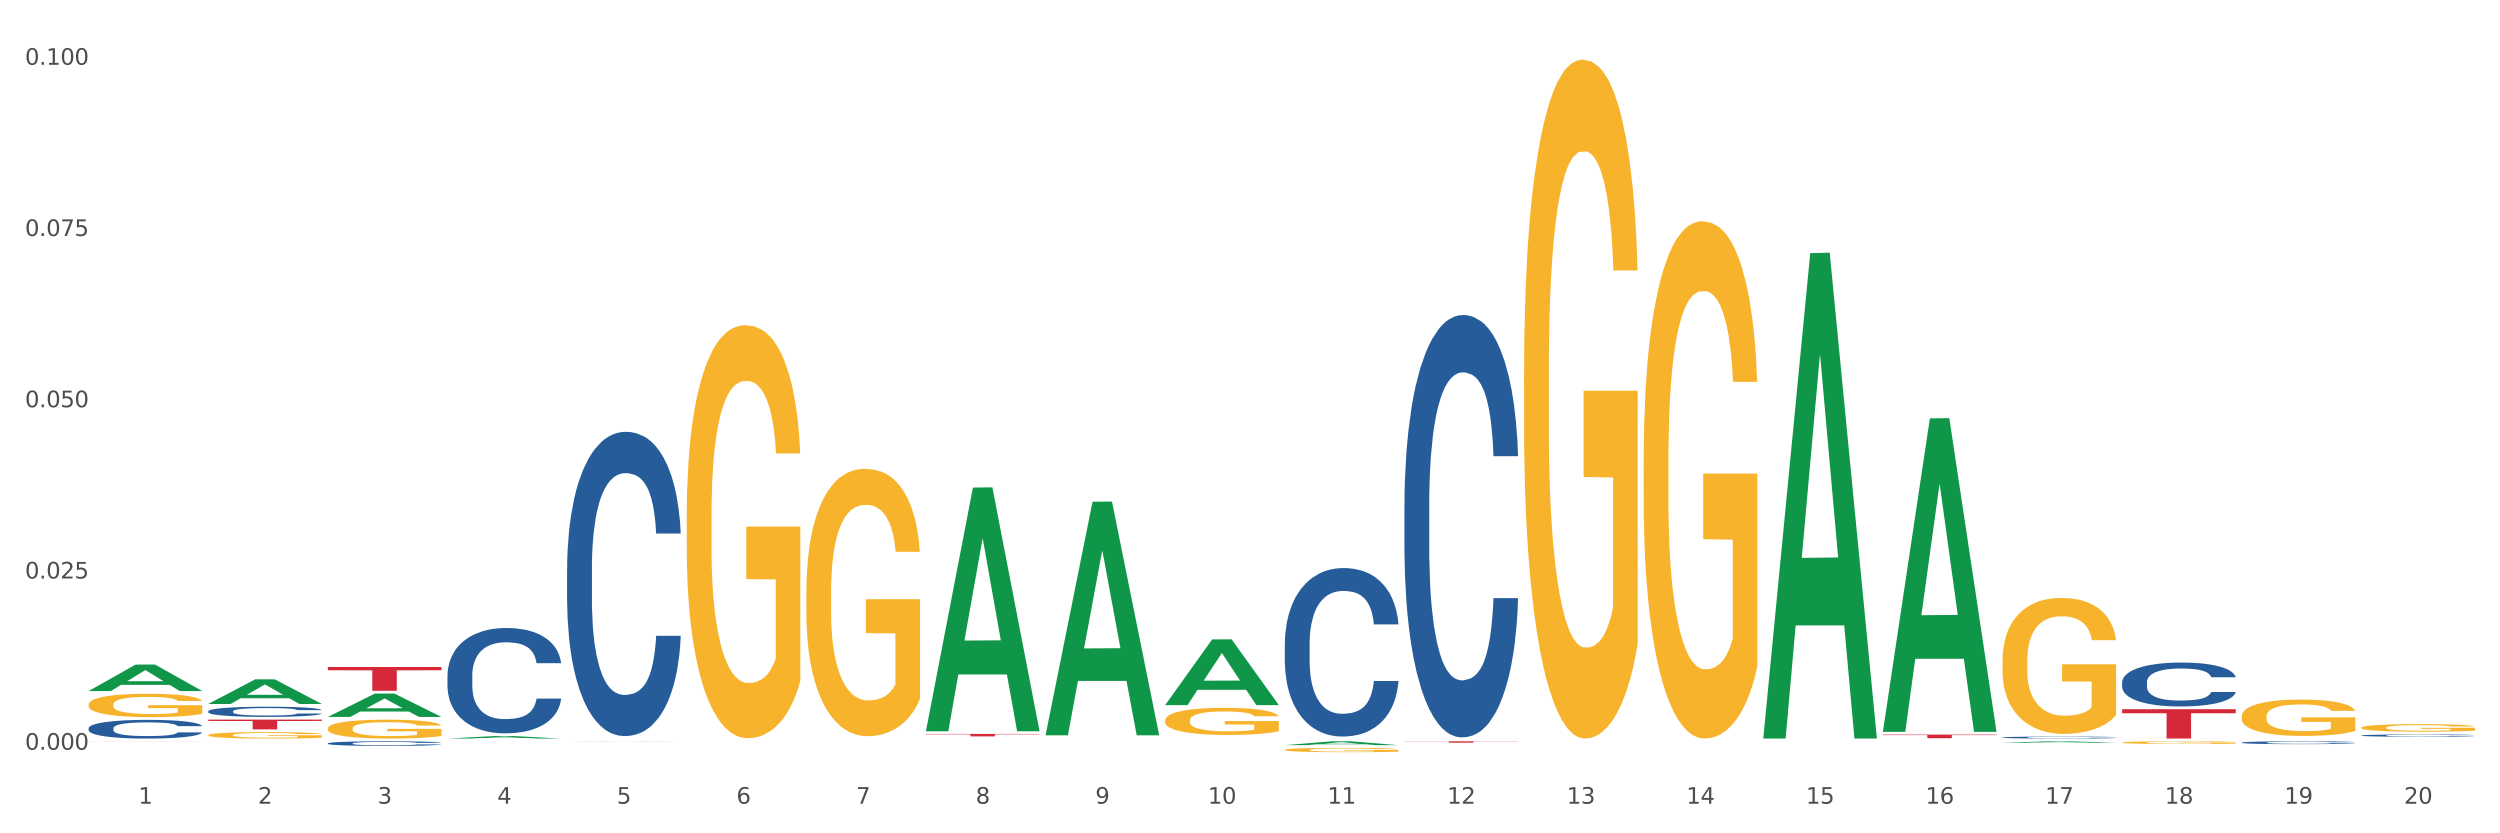 <?xml version="1.0" encoding="utf-8" standalone="no"?>
<!DOCTYPE svg PUBLIC "-//W3C//DTD SVG 1.1//EN"
  "http://www.w3.org/Graphics/SVG/1.1/DTD/svg11.dtd">
<svg xmlns:xlink="http://www.w3.org/1999/xlink" width="1080pt" height="360pt" viewBox="0 0 1080 360" xmlns="http://www.w3.org/2000/svg" version="1.1">
 <rect x="0" y="0" width="1080" height="360" fill="#333333" stroke="none"/>
 <defs>
  <style type="text/css">*{stroke-linejoin: round; stroke-linecap: butt}</style>
 </defs>
 <g id="figure_1">
  <g id="patch_1">
   <path d="M 0 360 
L 1080 360 
L 1080 0 
L 0 0 
z
" style="fill: #ffffff; stroke: #ffffff; stroke-linejoin: miter"/>
  </g>
  <g id="axes_1">
   <g id="matplotlib.axis_1">
    <g id="xtick_1">
     <g id="text_1">
      <!-- 1 -->
      <g style="fill: #4d4d4d" transform="translate(59.775 347.204) scale(0.096 -0.096)">
       <defs>
        <path id="DejaVuSans-31" d="M 794 531 
L 1825 531 
L 1825 4091 
L 703 3866 
L 703 4441 
L 1819 4666 
L 2450 4666 
L 2450 531 
L 3481 531 
L 3481 0 
L 794 0 
L 794 531 
z
" transform="scale(0.016)"/>
       </defs>
       <use xlink:href="#DejaVuSans-31"/>
      </g>
     </g>
    </g>
    <g id="xtick_2">
     <g id="text_2">
      <!-- 2 -->
      <g style="fill: #4d4d4d" transform="translate(111.45 347.204) scale(0.096 -0.096)">
       <defs>
        <path id="DejaVuSans-32" d="M 1228 531 
L 3431 531 
L 3431 0 
L 469 0 
L 469 531 
Q 828 903 1448 1529 
Q 2069 2156 2228 2338 
Q 2531 2678 2651 2914 
Q 2772 3150 2772 3378 
Q 2772 3750 2511 3984 
Q 2250 4219 1831 4219 
Q 1534 4219 1204 4116 
Q 875 4013 500 3803 
L 500 4441 
Q 881 4594 1212 4672 
Q 1544 4750 1819 4750 
Q 2544 4750 2975 4387 
Q 3406 4025 3406 3419 
Q 3406 3131 3298 2873 
Q 3191 2616 2906 2266 
Q 2828 2175 2409 1742 
Q 1991 1309 1228 531 
z
" transform="scale(0.016)"/>
       </defs>
       <use xlink:href="#DejaVuSans-32"/>
      </g>
     </g>
    </g>
    <g id="xtick_3">
     <g id="text_3">
      <!-- 3 -->
      <g style="fill: #4d4d4d" transform="translate(163.125 347.204) scale(0.096 -0.096)">
       <defs>
        <path id="DejaVuSans-33" d="M 2597 2516 
Q 3050 2419 3304 2112 
Q 3559 1806 3559 1356 
Q 3559 666 3084 287 
Q 2609 -91 1734 -91 
Q 1441 -91 1130 -33 
Q 819 25 488 141 
L 488 750 
Q 750 597 1062 519 
Q 1375 441 1716 441 
Q 2309 441 2620 675 
Q 2931 909 2931 1356 
Q 2931 1769 2642 2001 
Q 2353 2234 1838 2234 
L 1294 2234 
L 1294 2753 
L 1863 2753 
Q 2328 2753 2575 2939 
Q 2822 3125 2822 3475 
Q 2822 3834 2567 4026 
Q 2313 4219 1838 4219 
Q 1578 4219 1281 4162 
Q 984 4106 628 3988 
L 628 4550 
Q 988 4650 1302 4700 
Q 1616 4750 1894 4750 
Q 2613 4750 3031 4423 
Q 3450 4097 3450 3541 
Q 3450 3153 3228 2886 
Q 3006 2619 2597 2516 
z
" transform="scale(0.016)"/>
       </defs>
       <use xlink:href="#DejaVuSans-33"/>
      </g>
     </g>
    </g>
    <g id="xtick_4">
     <g id="text_4">
      <!-- 4 -->
      <g style="fill: #4d4d4d" transform="translate(214.8 347.204) scale(0.096 -0.096)">
       <defs>
        <path id="DejaVuSans-34" d="M 2419 4116 
L 825 1625 
L 2419 1625 
L 2419 4116 
z
M 2253 4666 
L 3047 4666 
L 3047 1625 
L 3713 1625 
L 3713 1100 
L 3047 1100 
L 3047 0 
L 2419 0 
L 2419 1100 
L 313 1100 
L 313 1709 
L 2253 4666 
z
" transform="scale(0.016)"/>
       </defs>
       <use xlink:href="#DejaVuSans-34"/>
      </g>
     </g>
    </g>
    <g id="xtick_5">
     <g id="text_5">
      <!-- 5 -->
      <g style="fill: #4d4d4d" transform="translate(266.475 347.204) scale(0.096 -0.096)">
       <defs>
        <path id="DejaVuSans-35" d="M 691 4666 
L 3169 4666 
L 3169 4134 
L 1269 4134 
L 1269 2991 
Q 1406 3038 1543 3061 
Q 1681 3084 1819 3084 
Q 2600 3084 3056 2656 
Q 3513 2228 3513 1497 
Q 3513 744 3044 326 
Q 2575 -91 1722 -91 
Q 1428 -91 1123 -41 
Q 819 9 494 109 
L 494 744 
Q 775 591 1075 516 
Q 1375 441 1709 441 
Q 2250 441 2565 725 
Q 2881 1009 2881 1497 
Q 2881 1984 2565 2268 
Q 2250 2553 1709 2553 
Q 1456 2553 1204 2497 
Q 953 2441 691 2322 
L 691 4666 
z
" transform="scale(0.016)"/>
       </defs>
       <use xlink:href="#DejaVuSans-35"/>
      </g>
     </g>
    </g>
    <g id="xtick_6">
     <g id="text_6">
      <!-- 6 -->
      <g style="fill: #4d4d4d" transform="translate(318.15 347.204) scale(0.096 -0.096)">
       <defs>
        <path id="DejaVuSans-36" d="M 2113 2584 
Q 1688 2584 1439 2293 
Q 1191 2003 1191 1497 
Q 1191 994 1439 701 
Q 1688 409 2113 409 
Q 2538 409 2786 701 
Q 3034 994 3034 1497 
Q 3034 2003 2786 2293 
Q 2538 2584 2113 2584 
z
M 3366 4563 
L 3366 3988 
Q 3128 4100 2886 4159 
Q 2644 4219 2406 4219 
Q 1781 4219 1451 3797 
Q 1122 3375 1075 2522 
Q 1259 2794 1537 2939 
Q 1816 3084 2150 3084 
Q 2853 3084 3261 2657 
Q 3669 2231 3669 1497 
Q 3669 778 3244 343 
Q 2819 -91 2113 -91 
Q 1303 -91 875 529 
Q 447 1150 447 2328 
Q 447 3434 972 4092 
Q 1497 4750 2381 4750 
Q 2619 4750 2861 4703 
Q 3103 4656 3366 4563 
z
" transform="scale(0.016)"/>
       </defs>
       <use xlink:href="#DejaVuSans-36"/>
      </g>
     </g>
    </g>
    <g id="xtick_7">
     <g id="text_7">
      <!-- 7 -->
      <g style="fill: #4d4d4d" transform="translate(369.825 347.204) scale(0.096 -0.096)">
       <defs>
        <path id="DejaVuSans-37" d="M 525 4666 
L 3525 4666 
L 3525 4397 
L 1831 0 
L 1172 0 
L 2766 4134 
L 525 4134 
L 525 4666 
z
" transform="scale(0.016)"/>
       </defs>
       <use xlink:href="#DejaVuSans-37"/>
      </g>
     </g>
    </g>
    <g id="xtick_8">
     <g id="text_8">
      <!-- 8 -->
      <g style="fill: #4d4d4d" transform="translate(421.5 347.204) scale(0.096 -0.096)">
       <defs>
        <path id="DejaVuSans-38" d="M 2034 2216 
Q 1584 2216 1326 1975 
Q 1069 1734 1069 1313 
Q 1069 891 1326 650 
Q 1584 409 2034 409 
Q 2484 409 2743 651 
Q 3003 894 3003 1313 
Q 3003 1734 2745 1975 
Q 2488 2216 2034 2216 
z
M 1403 2484 
Q 997 2584 770 2862 
Q 544 3141 544 3541 
Q 544 4100 942 4425 
Q 1341 4750 2034 4750 
Q 2731 4750 3128 4425 
Q 3525 4100 3525 3541 
Q 3525 3141 3298 2862 
Q 3072 2584 2669 2484 
Q 3125 2378 3379 2068 
Q 3634 1759 3634 1313 
Q 3634 634 3220 271 
Q 2806 -91 2034 -91 
Q 1263 -91 848 271 
Q 434 634 434 1313 
Q 434 1759 690 2068 
Q 947 2378 1403 2484 
z
M 1172 3481 
Q 1172 3119 1398 2916 
Q 1625 2713 2034 2713 
Q 2441 2713 2670 2916 
Q 2900 3119 2900 3481 
Q 2900 3844 2670 4047 
Q 2441 4250 2034 4250 
Q 1625 4250 1398 4047 
Q 1172 3844 1172 3481 
z
" transform="scale(0.016)"/>
       </defs>
       <use xlink:href="#DejaVuSans-38"/>
      </g>
     </g>
    </g>
    <g id="xtick_9">
     <g id="text_9">
      <!-- 9 -->
      <g style="fill: #4d4d4d" transform="translate(473.175 347.204) scale(0.096 -0.096)">
       <defs>
        <path id="DejaVuSans-39" d="M 703 97 
L 703 672 
Q 941 559 1184 500 
Q 1428 441 1663 441 
Q 2288 441 2617 861 
Q 2947 1281 2994 2138 
Q 2813 1869 2534 1725 
Q 2256 1581 1919 1581 
Q 1219 1581 811 2004 
Q 403 2428 403 3163 
Q 403 3881 828 4315 
Q 1253 4750 1959 4750 
Q 2769 4750 3195 4129 
Q 3622 3509 3622 2328 
Q 3622 1225 3098 567 
Q 2575 -91 1691 -91 
Q 1453 -91 1209 -44 
Q 966 3 703 97 
z
M 1959 2075 
Q 2384 2075 2632 2365 
Q 2881 2656 2881 3163 
Q 2881 3666 2632 3958 
Q 2384 4250 1959 4250 
Q 1534 4250 1286 3958 
Q 1038 3666 1038 3163 
Q 1038 2656 1286 2365 
Q 1534 2075 1959 2075 
z
" transform="scale(0.016)"/>
       </defs>
       <use xlink:href="#DejaVuSans-39"/>
      </g>
     </g>
    </g>
    <g id="xtick_10">
     <g id="text_10">
      <!-- 10 -->
      <g style="fill: #4d4d4d" transform="translate(521.796 347.204) scale(0.096 -0.096)">
       <defs>
        <path id="DejaVuSans-30" d="M 2034 4250 
Q 1547 4250 1301 3770 
Q 1056 3291 1056 2328 
Q 1056 1369 1301 889 
Q 1547 409 2034 409 
Q 2525 409 2770 889 
Q 3016 1369 3016 2328 
Q 3016 3291 2770 3770 
Q 2525 4250 2034 4250 
z
M 2034 4750 
Q 2819 4750 3233 4129 
Q 3647 3509 3647 2328 
Q 3647 1150 3233 529 
Q 2819 -91 2034 -91 
Q 1250 -91 836 529 
Q 422 1150 422 2328 
Q 422 3509 836 4129 
Q 1250 4750 2034 4750 
z
" transform="scale(0.016)"/>
       </defs>
       <use xlink:href="#DejaVuSans-31"/>
       <use xlink:href="#DejaVuSans-30" transform="translate(63.623 0)"/>
      </g>
     </g>
    </g>
    <g id="xtick_11">
     <g id="text_11">
      <!-- 11 -->
      <g style="fill: #4d4d4d" transform="translate(573.471 347.204) scale(0.096 -0.096)">
       <use xlink:href="#DejaVuSans-31"/>
       <use xlink:href="#DejaVuSans-31" transform="translate(63.623 0)"/>
      </g>
     </g>
    </g>
    <g id="xtick_12">
     <g id="text_12">
      <!-- 12 -->
      <g style="fill: #4d4d4d" transform="translate(625.146 347.204) scale(0.096 -0.096)">
       <use xlink:href="#DejaVuSans-31"/>
       <use xlink:href="#DejaVuSans-32" transform="translate(63.623 0)"/>
      </g>
     </g>
    </g>
    <g id="xtick_13">
     <g id="text_13">
      <!-- 13 -->
      <g style="fill: #4d4d4d" transform="translate(676.821 347.204) scale(0.096 -0.096)">
       <use xlink:href="#DejaVuSans-31"/>
       <use xlink:href="#DejaVuSans-33" transform="translate(63.623 0)"/>
      </g>
     </g>
    </g>
    <g id="xtick_14">
     <g id="text_14">
      <!-- 14 -->
      <g style="fill: #4d4d4d" transform="translate(728.496 347.204) scale(0.096 -0.096)">
       <use xlink:href="#DejaVuSans-31"/>
       <use xlink:href="#DejaVuSans-34" transform="translate(63.623 0)"/>
      </g>
     </g>
    </g>
    <g id="xtick_15">
     <g id="text_15">
      <!-- 15 -->
      <g style="fill: #4d4d4d" transform="translate(780.171 347.204) scale(0.096 -0.096)">
       <use xlink:href="#DejaVuSans-31"/>
       <use xlink:href="#DejaVuSans-35" transform="translate(63.623 0)"/>
      </g>
     </g>
    </g>
    <g id="xtick_16">
     <g id="text_16">
      <!-- 16 -->
      <g style="fill: #4d4d4d" transform="translate(831.846 347.204) scale(0.096 -0.096)">
       <use xlink:href="#DejaVuSans-31"/>
       <use xlink:href="#DejaVuSans-36" transform="translate(63.623 0)"/>
      </g>
     </g>
    </g>
    <g id="xtick_17">
     <g id="text_17">
      <!-- 17 -->
      <g style="fill: #4d4d4d" transform="translate(883.521 347.204) scale(0.096 -0.096)">
       <use xlink:href="#DejaVuSans-31"/>
       <use xlink:href="#DejaVuSans-37" transform="translate(63.623 0)"/>
      </g>
     </g>
    </g>
    <g id="xtick_18">
     <g id="text_18">
      <!-- 18 -->
      <g style="fill: #4d4d4d" transform="translate(935.196 347.204) scale(0.096 -0.096)">
       <use xlink:href="#DejaVuSans-31"/>
       <use xlink:href="#DejaVuSans-38" transform="translate(63.623 0)"/>
      </g>
     </g>
    </g>
    <g id="xtick_19">
     <g id="text_19">
      <!-- 19 -->
      <g style="fill: #4d4d4d" transform="translate(986.871 347.204) scale(0.096 -0.096)">
       <use xlink:href="#DejaVuSans-31"/>
       <use xlink:href="#DejaVuSans-39" transform="translate(63.623 0)"/>
      </g>
     </g>
    </g>
    <g id="xtick_20">
     <g id="text_20">
      <!-- 20 -->
      <g style="fill: #4d4d4d" transform="translate(1038.546 347.204) scale(0.096 -0.096)">
       <use xlink:href="#DejaVuSans-32"/>
       <use xlink:href="#DejaVuSans-30" transform="translate(63.623 0)"/>
      </g>
     </g>
    </g>
    <g id="xtick_21"/>
    <g id="xtick_22"/>
    <g id="xtick_23"/>
    <g id="xtick_24"/>
    <g id="xtick_25"/>
    <g id="xtick_26"/>
    <g id="xtick_27"/>
    <g id="xtick_28"/>
    <g id="xtick_29"/>
    <g id="xtick_30"/>
    <g id="xtick_31"/>
    <g id="xtick_32"/>
    <g id="xtick_33"/>
    <g id="xtick_34"/>
    <g id="xtick_35"/>
    <g id="xtick_36"/>
    <g id="xtick_37"/>
    <g id="xtick_38"/>
    <g id="xtick_39"/>
   </g>
   <g id="matplotlib.axis_2">
    <g id="ytick_1">
     <g id="text_21">
      <!-- 0.000 -->
      <g style="fill: #4d4d4d" transform="translate(10.8 323.885) scale(0.096 -0.096)">
       <defs>
        <path id="DejaVuSans-2e" d="M 684 794 
L 1344 794 
L 1344 0 
L 684 0 
L 684 794 
z
" transform="scale(0.016)"/>
       </defs>
       <use xlink:href="#DejaVuSans-30"/>
       <use xlink:href="#DejaVuSans-2e" transform="translate(63.623 0)"/>
       <use xlink:href="#DejaVuSans-30" transform="translate(95.41 0)"/>
       <use xlink:href="#DejaVuSans-30" transform="translate(159.033 0)"/>
       <use xlink:href="#DejaVuSans-30" transform="translate(222.656 0)"/>
      </g>
     </g>
    </g>
    <g id="ytick_2">
     <g id="text_22">
      <!-- 0.025 -->
      <g style="fill: #4d4d4d" transform="translate(10.8 249.909) scale(0.096 -0.096)">
       <use xlink:href="#DejaVuSans-30"/>
       <use xlink:href="#DejaVuSans-2e" transform="translate(63.623 0)"/>
       <use xlink:href="#DejaVuSans-30" transform="translate(95.41 0)"/>
       <use xlink:href="#DejaVuSans-32" transform="translate(159.033 0)"/>
       <use xlink:href="#DejaVuSans-35" transform="translate(222.656 0)"/>
      </g>
     </g>
    </g>
    <g id="ytick_3">
     <g id="text_23">
      <!-- 0.050 -->
      <g style="fill: #4d4d4d" transform="translate(10.8 175.933) scale(0.096 -0.096)">
       <use xlink:href="#DejaVuSans-30"/>
       <use xlink:href="#DejaVuSans-2e" transform="translate(63.623 0)"/>
       <use xlink:href="#DejaVuSans-30" transform="translate(95.41 0)"/>
       <use xlink:href="#DejaVuSans-35" transform="translate(159.033 0)"/>
       <use xlink:href="#DejaVuSans-30" transform="translate(222.656 0)"/>
      </g>
     </g>
    </g>
    <g id="ytick_4">
     <g id="text_24">
      <!-- 0.075 -->
      <g style="fill: #4d4d4d" transform="translate(10.8 101.957) scale(0.096 -0.096)">
       <use xlink:href="#DejaVuSans-30"/>
       <use xlink:href="#DejaVuSans-2e" transform="translate(63.623 0)"/>
       <use xlink:href="#DejaVuSans-30" transform="translate(95.41 0)"/>
       <use xlink:href="#DejaVuSans-37" transform="translate(159.033 0)"/>
       <use xlink:href="#DejaVuSans-35" transform="translate(222.656 0)"/>
      </g>
     </g>
    </g>
    <g id="ytick_5">
     <g id="text_25">
      <!-- 0.100 -->
      <g style="fill: #4d4d4d" transform="translate(10.8 27.981) scale(0.096 -0.096)">
       <use xlink:href="#DejaVuSans-30"/>
       <use xlink:href="#DejaVuSans-2e" transform="translate(63.623 0)"/>
       <use xlink:href="#DejaVuSans-31" transform="translate(95.41 0)"/>
       <use xlink:href="#DejaVuSans-30" transform="translate(159.033 0)"/>
       <use xlink:href="#DejaVuSans-30" transform="translate(222.656 0)"/>
      </g>
     </g>
    </g>
    <g id="ytick_6"/>
    <g id="ytick_7"/>
    <g id="ytick_8"/>
    <g id="ytick_9"/>
   </g>
   <g id="PolyCollection_1">
    <path d="M 38.283 298.509 
L 38.334 298.498 
L 58.577 287.096 
L 66.979 287.086 
L 87.374 298.531 
L 77.657 298.531 
L 73.254 295.865 
L 52.352 295.865 
L 52.201 295.908 
L 47.949 298.531 
L 38.283 298.531 
L 38.283 298.509 
L 54.984 294.275 
L 70.623 294.264 
L 62.879 289.525 
L 62.778 289.503 
L 62.677 289.536 
L 54.934 294.264 
L 54.984 294.275 
L 38.283 298.509 
z
" clip-path="url(#p6e2c65bfb7)" style="fill: #109648"/>
    <path d="M 89.958 304.1 
L 90.009 304.09 
L 110.252 293.47 
L 118.654 293.46 
L 139.049 304.121 
L 129.332 304.121 
L 124.929 301.638 
L 104.027 301.638 
L 103.876 301.678 
L 99.624 304.121 
L 89.958 304.121 
L 89.958 304.1 
L 106.659 300.157 
L 122.298 300.147 
L 114.554 295.732 
L 114.453 295.712 
L 114.352 295.742 
L 106.609 300.147 
L 106.659 300.157 
L 89.958 304.1 
z
" clip-path="url(#p6e2c65bfb7)" style="fill: #109648"/>
    <path d="M 1020.109 317.726 
L 1020.167 317.725 
L 1020.167 317.699 
L 1020.341 317.664 
L 1020.979 317.6 
L 1021.792 317.552 
L 1023.184 317.495 
L 1023.939 317.471 
L 1024.925 317.444 
L 1026.956 317.401 
L 1029.277 317.365 
L 1030.902 317.344 
L 1032.12 317.332 
L 1034.848 317.309 
L 1036.414 317.299 
L 1038.039 317.29 
L 1039.432 317.285 
L 1041.753 317.278 
L 1043.61 317.276 
L 1045.757 317.275 
L 1047.556 317.276 
L 1049.935 317.279 
L 1053.417 317.29 
L 1054.751 317.297 
L 1056.55 317.308 
L 1058.407 317.322 
L 1059.916 317.337 
L 1061.656 317.358 
L 1063.455 317.386 
L 1065.196 317.42 
L 1066.415 317.453 
L 1067.401 317.486 
L 1068.272 317.528 
L 1068.91 317.573 
L 1069.2 317.61 
L 1058.581 317.61 
L 1058.291 317.576 
L 1057.711 317.54 
L 1057.13 317.515 
L 1056.492 317.495 
L 1055.506 317.472 
L 1054.635 317.457 
L 1053.184 317.44 
L 1051.85 317.429 
L 1050.747 317.422 
L 1049.413 317.417 
L 1046.569 317.411 
L 1044.538 317.411 
L 1043.262 317.413 
L 1041.695 317.418 
L 1040.36 317.424 
L 1038.794 317.435 
L 1037.575 317.447 
L 1036.356 317.463 
L 1035.66 317.474 
L 1034.616 317.494 
L 1033.919 317.51 
L 1032.991 317.539 
L 1032.469 317.559 
L 1031.54 317.611 
L 1031.134 317.65 
L 1030.96 317.676 
L 1030.844 317.706 
L 1030.844 317.849 
L 1031.192 317.913 
L 1031.482 317.94 
L 1031.946 317.971 
L 1032.817 318.012 
L 1034.093 318.051 
L 1035.428 318.08 
L 1036.531 318.097 
L 1037.575 318.11 
L 1038.619 318.12 
L 1039.896 318.129 
L 1040.941 318.135 
L 1042.507 318.14 
L 1044.364 318.143 
L 1045.815 318.143 
L 1048.774 318.138 
L 1050.109 318.134 
L 1051.386 318.127 
L 1052.778 318.117 
L 1053.881 318.106 
L 1054.519 318.098 
L 1055.564 318.081 
L 1056.376 318.062 
L 1057.072 318.041 
L 1057.536 318.023 
L 1058.059 317.995 
L 1058.465 317.964 
L 1058.581 317.948 
L 1069.2 317.948 
L 1068.968 317.981 
L 1068.562 318.013 
L 1067.749 318.056 
L 1067.111 318.081 
L 1066.125 318.111 
L 1065.08 318.136 
L 1063.629 318.165 
L 1062.295 318.186 
L 1060.902 318.204 
L 1059.393 318.221 
L 1056.666 318.244 
L 1055.68 318.25 
L 1053.591 318.261 
L 1051.966 318.268 
L 1049.587 318.274 
L 1047.15 318.278 
L 1044.596 318.279 
L 1042.333 318.277 
L 1039.838 318.271 
L 1038.271 318.266 
L 1036.531 318.257 
L 1034.5 318.245 
L 1032.585 318.229 
L 1030.786 318.211 
L 1029.103 318.19 
L 1027.536 318.166 
L 1025.505 318.126 
L 1023.997 318.088 
L 1022.894 318.052 
L 1022.14 318.022 
L 1021.385 317.983 
L 1020.979 317.957 
L 1020.341 317.893 
L 1020.109 317.833 
L 1020.109 317.726 
z
" clip-path="url(#p6e2c65bfb7)" style="fill: #255c99"/>
    <path d="M 606.708 218.067 
L 606.766 217.9 
L 606.766 213.234 
L 606.941 206.902 
L 607.579 195.236 
L 608.391 186.404 
L 609.784 176.072 
L 610.538 171.739 
L 611.525 166.906 
L 613.556 159.074 
L 615.877 152.408 
L 617.502 148.741 
L 618.72 146.408 
L 621.447 142.242 
L 623.014 140.409 
L 624.639 138.909 
L 626.032 137.909 
L 628.353 136.743 
L 630.21 136.243 
L 632.357 136.076 
L 634.155 136.243 
L 636.535 136.909 
L 640.016 138.909 
L 641.351 140.076 
L 643.15 142.075 
L 645.007 144.742 
L 646.515 147.408 
L 648.256 151.241 
L 650.055 156.241 
L 651.796 162.573 
L 653.014 168.406 
L 654.001 174.572 
L 654.871 182.071 
L 655.51 190.237 
L 655.8 197.069 
L 645.181 197.069 
L 644.891 190.903 
L 644.31 184.237 
L 643.73 179.738 
L 643.092 176.072 
L 642.105 171.906 
L 641.235 169.239 
L 639.784 166.073 
L 638.449 164.073 
L 637.347 162.906 
L 636.012 161.907 
L 633.169 160.907 
L 631.138 160.907 
L 629.861 161.24 
L 628.295 162.073 
L 626.96 163.24 
L 625.393 165.24 
L 624.175 167.406 
L 622.956 170.239 
L 622.26 172.239 
L 621.215 175.905 
L 620.519 178.905 
L 619.591 184.071 
L 619.068 187.737 
L 618.14 197.236 
L 617.734 204.235 
L 617.56 209.068 
L 617.444 214.401 
L 617.444 240.398 
L 617.792 252.063 
L 618.082 257.063 
L 618.546 262.729 
L 619.416 270.061 
L 620.693 277.227 
L 622.028 282.393 
L 623.13 285.56 
L 624.175 287.893 
L 625.219 289.726 
L 626.496 291.392 
L 627.54 292.392 
L 629.107 293.392 
L 630.964 293.892 
L 632.415 293.892 
L 635.374 293.059 
L 636.709 292.226 
L 637.985 291.059 
L 639.378 289.226 
L 640.48 287.226 
L 641.119 285.726 
L 642.163 282.56 
L 642.976 279.227 
L 643.672 275.394 
L 644.136 272.061 
L 644.658 267.062 
L 645.065 261.396 
L 645.181 258.396 
L 655.8 258.396 
L 655.568 264.395 
L 655.161 270.228 
L 654.349 278.061 
L 653.711 282.56 
L 652.724 288.059 
L 651.68 292.726 
L 650.229 297.892 
L 648.894 301.725 
L 647.502 305.058 
L 645.993 308.057 
L 643.266 312.223 
L 642.279 313.39 
L 640.19 315.39 
L 638.566 316.556 
L 636.186 317.723 
L 633.749 318.389 
L 631.196 318.556 
L 628.933 318.223 
L 626.438 317.223 
L 624.871 316.223 
L 623.13 314.723 
L 621.099 312.39 
L 619.184 309.557 
L 617.385 306.224 
L 615.703 302.391 
L 614.136 298.058 
L 612.105 290.892 
L 610.596 283.893 
L 609.494 277.394 
L 608.739 271.895 
L 607.985 264.895 
L 607.579 260.063 
L 606.941 248.397 
L 606.708 237.565 
L 606.708 218.067 
z
" clip-path="url(#p6e2c65bfb7)" style="fill: #255c99"/>
    <path d="M 865.084 318.588 
L 865.142 318.587 
L 865.142 318.565 
L 865.316 318.536 
L 865.954 318.481 
L 866.766 318.439 
L 868.159 318.391 
L 868.913 318.37 
L 869.9 318.348 
L 871.931 318.311 
L 874.252 318.28 
L 875.877 318.262 
L 877.095 318.251 
L 879.823 318.232 
L 881.389 318.223 
L 883.014 318.216 
L 884.407 318.211 
L 886.728 318.206 
L 888.585 318.204 
L 890.732 318.203 
L 892.531 318.204 
L 894.91 318.207 
L 898.391 318.216 
L 899.726 318.222 
L 901.525 318.231 
L 903.382 318.244 
L 904.89 318.256 
L 906.631 318.274 
L 908.43 318.298 
L 910.171 318.327 
L 911.39 318.355 
L 912.376 318.384 
L 913.246 318.419 
L 913.885 318.457 
L 914.175 318.489 
L 903.556 318.489 
L 903.266 318.46 
L 902.685 318.429 
L 902.105 318.408 
L 901.467 318.391 
L 900.48 318.371 
L 899.61 318.359 
L 898.159 318.344 
L 896.825 318.334 
L 895.722 318.329 
L 894.388 318.324 
L 891.544 318.319 
L 889.513 318.319 
L 888.237 318.321 
L 886.67 318.325 
L 885.335 318.33 
L 883.768 318.34 
L 882.55 318.35 
L 881.331 318.363 
L 880.635 318.373 
L 879.59 318.39 
L 878.894 318.404 
L 877.966 318.428 
L 877.443 318.446 
L 876.515 318.49 
L 876.109 318.523 
L 875.935 318.546 
L 875.819 318.571 
L 875.819 318.693 
L 876.167 318.748 
L 876.457 318.771 
L 876.921 318.798 
L 877.792 318.832 
L 879.068 318.866 
L 880.403 318.89 
L 881.505 318.905 
L 882.55 318.916 
L 883.594 318.925 
L 884.871 318.933 
L 885.915 318.937 
L 887.482 318.942 
L 889.339 318.944 
L 890.79 318.944 
L 893.749 318.94 
L 895.084 318.936 
L 896.36 318.931 
L 897.753 318.922 
L 898.856 318.913 
L 899.494 318.906 
L 900.538 318.891 
L 901.351 318.875 
L 902.047 318.857 
L 902.511 318.842 
L 903.034 318.818 
L 903.44 318.792 
L 903.556 318.778 
L 914.175 318.778 
L 913.943 318.806 
L 913.537 318.833 
L 912.724 318.87 
L 912.086 318.891 
L 911.099 318.917 
L 910.055 318.939 
L 908.604 318.963 
L 907.27 318.981 
L 905.877 318.997 
L 904.368 319.011 
L 901.641 319.03 
L 900.654 319.036 
L 898.565 319.045 
L 896.941 319.051 
L 894.562 319.056 
L 892.124 319.059 
L 889.571 319.06 
L 887.308 319.059 
L 884.813 319.054 
L 883.246 319.049 
L 881.505 319.042 
L 879.474 319.031 
L 877.56 319.018 
L 875.761 319.002 
L 874.078 318.984 
L 872.511 318.964 
L 870.48 318.93 
L 868.971 318.897 
L 867.869 318.867 
L 867.115 318.841 
L 866.36 318.808 
L 865.954 318.785 
L 865.316 318.731 
L 865.084 318.68 
L 865.084 318.588 
z
" clip-path="url(#p6e2c65bfb7)" style="fill: #255c99"/>
    <path d="M 503.358 311.194 
L 503.416 311.184 
L 503.416 310.799 
L 503.532 310.467 
L 504.112 309.665 
L 504.981 309.002 
L 505.619 308.65 
L 506.256 308.361 
L 507.01 308.072 
L 507.937 307.773 
L 509.618 307.334 
L 510.661 307.11 
L 511.936 306.875 
L 514.255 306.532 
L 515.935 306.34 
L 517.674 306.179 
L 520.514 305.987 
L 522.369 305.901 
L 524.34 305.837 
L 526.716 305.795 
L 528.513 305.784 
L 532.454 305.816 
L 535.815 305.912 
L 537.438 305.987 
L 539.525 306.115 
L 540.626 306.201 
L 542.423 306.372 
L 544.277 306.597 
L 545.553 306.789 
L 547.465 307.153 
L 548.914 307.516 
L 550.247 307.965 
L 550.943 308.275 
L 551.464 308.564 
L 551.928 308.895 
L 552.392 309.419 
L 541.959 309.419 
L 541.553 309.045 
L 540.916 308.692 
L 539.988 308.35 
L 539.177 308.136 
L 537.786 307.869 
L 536.511 307.698 
L 535.178 307.57 
L 533.555 307.463 
L 532.28 307.409 
L 530.483 307.366 
L 526.948 307.377 
L 524.571 307.463 
L 522.948 307.57 
L 521.905 307.666 
L 520.978 307.773 
L 519.935 307.922 
L 518.717 308.147 
L 517.848 308.35 
L 516.979 308.607 
L 516.283 308.863 
L 515.646 309.163 
L 515.124 309.484 
L 514.718 309.815 
L 514.371 310.221 
L 514.081 310.895 
L 514.081 312.36 
L 514.197 312.691 
L 514.486 313.13 
L 514.834 313.461 
L 515.414 313.857 
L 515.935 314.124 
L 516.921 314.509 
L 518.022 314.83 
L 518.891 315.033 
L 519.761 315.204 
L 521.268 315.44 
L 522.948 315.632 
L 524.397 315.75 
L 526.368 315.857 
L 527.701 315.899 
L 528.86 315.921 
L 531.7 315.921 
L 533.729 315.889 
L 535.989 315.814 
L 537.728 315.718 
L 539.177 315.6 
L 540.8 315.407 
L 541.843 315.226 
L 541.843 312.991 
L 529.092 312.98 
L 529.092 311.494 
L 552.45 311.494 
L 552.45 315.857 
L 551.464 316.081 
L 550.363 316.284 
L 549.204 316.466 
L 547.465 316.691 
L 545.379 316.904 
L 543.524 317.054 
L 541.553 317.182 
L 539.235 317.3 
L 536.221 317.407 
L 534.366 317.45 
L 532.048 317.482 
L 529.324 317.493 
L 526.948 317.471 
L 524.629 317.418 
L 522.195 317.321 
L 519.819 317.182 
L 518.022 317.043 
L 516.225 316.872 
L 514.313 316.648 
L 512.806 316.434 
L 511.646 316.241 
L 510.371 315.996 
L 508.98 315.675 
L 507.937 315.386 
L 507.01 315.087 
L 506.024 314.702 
L 505.329 314.37 
L 504.633 313.953 
L 504.228 313.643 
L 503.764 313.162 
L 503.416 312.488 
L 503.358 311.194 
z
" clip-path="url(#p6e2c65bfb7)" style="fill: #f7b32b"/>
    <path d="M 658.383 161.294 
L 658.441 161.026 
L 658.441 151.383 
L 658.557 143.08 
L 659.137 122.991 
L 660.006 106.384 
L 660.644 97.544 
L 661.281 90.312 
L 662.035 83.08 
L 662.962 75.58 
L 664.643 64.598 
L 665.686 58.973 
L 666.961 53.081 
L 669.28 44.509 
L 670.961 39.688 
L 672.699 35.67 
L 675.539 30.849 
L 677.394 28.706 
L 679.365 27.099 
L 681.741 26.027 
L 683.538 25.759 
L 687.479 26.563 
L 690.841 28.974 
L 692.463 30.849 
L 694.55 34.063 
L 695.651 36.206 
L 697.448 40.491 
L 699.303 46.116 
L 700.578 50.938 
L 702.49 60.045 
L 703.939 69.152 
L 705.272 80.402 
L 705.968 88.17 
L 706.489 95.402 
L 706.953 103.705 
L 707.417 116.83 
L 696.984 116.83 
L 696.578 107.455 
L 695.941 98.616 
L 695.014 90.045 
L 694.202 84.687 
L 692.811 77.991 
L 691.536 73.705 
L 690.203 70.491 
L 688.58 67.813 
L 687.305 66.473 
L 685.508 65.402 
L 681.973 65.67 
L 679.596 67.813 
L 677.974 70.491 
L 676.93 72.902 
L 676.003 75.58 
L 674.96 79.33 
L 673.743 84.955 
L 672.873 90.045 
L 672.004 96.473 
L 671.308 102.902 
L 670.671 110.402 
L 670.149 118.437 
L 669.743 126.741 
L 669.396 136.919 
L 669.106 153.794 
L 669.106 190.49 
L 669.222 198.793 
L 669.512 209.776 
L 669.859 218.079 
L 670.439 227.99 
L 670.961 234.686 
L 671.946 244.329 
L 673.047 252.364 
L 673.916 257.454 
L 674.786 261.739 
L 676.293 267.632 
L 677.974 272.453 
L 679.423 275.4 
L 681.393 278.078 
L 682.726 279.15 
L 683.885 279.686 
L 686.725 279.686 
L 688.754 278.882 
L 691.014 277.007 
L 692.753 274.596 
L 694.202 271.65 
L 695.825 266.829 
L 696.868 262.275 
L 696.868 206.293 
L 684.117 206.026 
L 684.117 168.794 
L 707.475 168.794 
L 707.475 278.078 
L 706.489 283.703 
L 705.388 288.793 
L 704.229 293.346 
L 702.49 298.971 
L 700.404 304.328 
L 698.549 308.078 
L 696.578 311.292 
L 694.26 314.239 
L 691.246 316.917 
L 689.392 317.989 
L 687.073 318.792 
L 684.349 319.06 
L 681.973 318.524 
L 679.654 317.185 
L 677.22 314.774 
L 674.844 311.292 
L 673.047 307.81 
L 671.25 303.525 
L 669.338 297.9 
L 667.831 292.543 
L 666.672 287.721 
L 665.396 281.561 
L 664.005 273.525 
L 662.962 266.293 
L 662.035 258.793 
L 661.05 249.15 
L 660.354 240.847 
L 659.659 230.4 
L 659.253 222.633 
L 658.789 210.579 
L 658.441 193.704 
L 658.383 161.294 
z
" clip-path="url(#p6e2c65bfb7)" style="fill: #f7b32b"/>
    <path d="M 555.033 323.947 
L 555.091 323.945 
L 555.091 323.884 
L 555.207 323.831 
L 555.787 323.703 
L 556.656 323.598 
L 557.294 323.542 
L 557.931 323.496 
L 558.685 323.45 
L 559.612 323.402 
L 561.293 323.332 
L 562.336 323.296 
L 563.611 323.259 
L 565.93 323.205 
L 567.61 323.174 
L 569.349 323.148 
L 572.189 323.118 
L 574.044 323.104 
L 576.015 323.094 
L 578.391 323.087 
L 580.188 323.085 
L 584.129 323.09 
L 587.49 323.106 
L 589.113 323.118 
L 591.2 323.138 
L 592.301 323.152 
L 594.098 323.179 
L 595.952 323.215 
L 597.228 323.245 
L 599.14 323.303 
L 600.589 323.361 
L 601.922 323.433 
L 602.618 323.482 
L 603.139 323.528 
L 603.603 323.581 
L 604.067 323.664 
L 593.634 323.664 
L 593.228 323.605 
L 592.591 323.548 
L 591.663 323.494 
L 590.852 323.46 
L 589.461 323.417 
L 588.186 323.39 
L 586.853 323.37 
L 585.23 323.353 
L 583.955 323.344 
L 582.158 323.337 
L 578.623 323.339 
L 576.246 323.353 
L 574.624 323.37 
L 573.58 323.385 
L 572.653 323.402 
L 571.61 323.426 
L 570.393 323.462 
L 569.523 323.494 
L 568.654 323.535 
L 567.958 323.576 
L 567.321 323.623 
L 566.799 323.674 
L 566.393 323.727 
L 566.046 323.792 
L 565.756 323.899 
L 565.756 324.132 
L 565.872 324.185 
L 566.162 324.255 
L 566.509 324.308 
L 567.089 324.371 
L 567.61 324.413 
L 568.596 324.475 
L 569.697 324.526 
L 570.566 324.558 
L 571.436 324.585 
L 572.943 324.623 
L 574.624 324.653 
L 576.072 324.672 
L 578.043 324.689 
L 579.376 324.696 
L 580.535 324.699 
L 583.375 324.699 
L 585.404 324.694 
L 587.664 324.682 
L 589.403 324.667 
L 590.852 324.648 
L 592.475 324.618 
L 593.518 324.589 
L 593.518 324.233 
L 580.767 324.231 
L 580.767 323.994 
L 604.125 323.994 
L 604.125 324.689 
L 603.139 324.725 
L 602.038 324.757 
L 600.879 324.786 
L 599.14 324.822 
L 597.054 324.856 
L 595.199 324.88 
L 593.228 324.9 
L 590.91 324.919 
L 587.896 324.936 
L 586.041 324.943 
L 583.723 324.948 
L 580.999 324.95 
L 578.623 324.946 
L 576.304 324.938 
L 573.87 324.922 
L 571.494 324.9 
L 569.697 324.878 
L 567.9 324.851 
L 565.988 324.815 
L 564.481 324.781 
L 563.322 324.75 
L 562.046 324.711 
L 560.655 324.66 
L 559.612 324.614 
L 558.685 324.566 
L 557.699 324.505 
L 557.004 324.452 
L 556.308 324.386 
L 555.903 324.337 
L 555.439 324.26 
L 555.091 324.153 
L 555.033 323.947 
z
" clip-path="url(#p6e2c65bfb7)" style="fill: #f7b32b"/>
    <path d="M 38.283 304.373 
L 38.341 304.364 
L 38.341 304.032 
L 38.457 303.747 
L 39.036 303.055 
L 39.906 302.483 
L 40.543 302.179 
L 41.181 301.93 
L 41.934 301.681 
L 42.862 301.423 
L 44.543 301.045 
L 45.586 300.852 
L 46.861 300.649 
L 49.179 300.354 
L 50.86 300.188 
L 52.599 300.05 
L 55.439 299.884 
L 57.294 299.81 
L 59.264 299.755 
L 61.64 299.718 
L 63.437 299.708 
L 67.378 299.736 
L 70.74 299.819 
L 72.363 299.884 
L 74.449 299.994 
L 75.551 300.068 
L 77.347 300.216 
L 79.202 300.409 
L 80.477 300.575 
L 82.39 300.889 
L 83.839 301.202 
L 85.172 301.589 
L 85.867 301.857 
L 86.389 302.105 
L 86.853 302.391 
L 87.316 302.843 
L 76.884 302.843 
L 76.478 302.52 
L 75.84 302.216 
L 74.913 301.921 
L 74.102 301.737 
L 72.711 301.506 
L 71.436 301.359 
L 70.102 301.248 
L 68.48 301.156 
L 67.205 301.11 
L 65.408 301.073 
L 61.872 301.082 
L 59.496 301.156 
L 57.873 301.248 
L 56.83 301.331 
L 55.903 301.423 
L 54.859 301.552 
L 53.642 301.746 
L 52.773 301.921 
L 51.903 302.142 
L 51.208 302.364 
L 50.57 302.622 
L 50.049 302.898 
L 49.643 303.184 
L 49.295 303.534 
L 49.005 304.115 
L 49.005 305.378 
L 49.121 305.664 
L 49.411 306.042 
L 49.759 306.328 
L 50.338 306.669 
L 50.86 306.9 
L 51.845 307.231 
L 52.947 307.508 
L 53.816 307.683 
L 54.685 307.831 
L 56.192 308.034 
L 57.873 308.2 
L 59.322 308.301 
L 61.293 308.393 
L 62.626 308.43 
L 63.785 308.448 
L 66.625 308.448 
L 68.654 308.421 
L 70.914 308.356 
L 72.653 308.273 
L 74.102 308.172 
L 75.725 308.006 
L 76.768 307.849 
L 76.768 305.922 
L 64.017 305.913 
L 64.017 304.632 
L 87.374 304.632 
L 87.374 308.393 
L 86.389 308.587 
L 85.288 308.762 
L 84.129 308.919 
L 82.39 309.112 
L 80.303 309.297 
L 78.449 309.426 
L 76.478 309.536 
L 74.16 309.638 
L 71.146 309.73 
L 69.291 309.767 
L 66.973 309.794 
L 64.249 309.804 
L 61.872 309.785 
L 59.554 309.739 
L 57.12 309.656 
L 54.743 309.536 
L 52.947 309.416 
L 51.15 309.269 
L 49.237 309.075 
L 47.73 308.891 
L 46.571 308.725 
L 45.296 308.513 
L 43.905 308.236 
L 42.862 307.987 
L 41.934 307.729 
L 40.949 307.397 
L 40.254 307.112 
L 39.558 306.752 
L 39.152 306.485 
L 38.689 306.07 
L 38.341 305.489 
L 38.283 304.373 
z
" clip-path="url(#p6e2c65bfb7)" style="fill: #f7b32b"/>
    <path d="M 89.958 317.565 
L 90.016 317.562 
L 90.016 317.471 
L 90.132 317.392 
L 90.712 317.202 
L 91.581 317.045 
L 92.218 316.961 
L 92.856 316.892 
L 93.609 316.824 
L 94.537 316.753 
L 96.218 316.649 
L 97.261 316.595 
L 98.536 316.539 
L 100.854 316.458 
L 102.535 316.413 
L 104.274 316.375 
L 107.114 316.329 
L 108.969 316.309 
L 110.939 316.293 
L 113.316 316.283 
L 115.112 316.281 
L 119.053 316.288 
L 122.415 316.311 
L 124.038 316.329 
L 126.124 316.359 
L 127.226 316.38 
L 129.022 316.42 
L 130.877 316.474 
L 132.152 316.519 
L 134.065 316.605 
L 135.514 316.692 
L 136.847 316.798 
L 137.542 316.872 
L 138.064 316.941 
L 138.528 317.019 
L 138.991 317.144 
L 128.559 317.144 
L 128.153 317.055 
L 127.515 316.971 
L 126.588 316.89 
L 125.777 316.839 
L 124.386 316.776 
L 123.111 316.735 
L 121.778 316.704 
L 120.155 316.679 
L 118.88 316.666 
L 117.083 316.656 
L 113.547 316.659 
L 111.171 316.679 
L 109.548 316.704 
L 108.505 316.727 
L 107.578 316.753 
L 106.534 316.788 
L 105.317 316.842 
L 104.448 316.89 
L 103.578 316.951 
L 102.883 317.012 
L 102.245 317.083 
L 101.724 317.159 
L 101.318 317.238 
L 100.97 317.334 
L 100.68 317.494 
L 100.68 317.842 
L 100.796 317.92 
L 101.086 318.024 
L 101.434 318.103 
L 102.014 318.197 
L 102.535 318.261 
L 103.52 318.352 
L 104.622 318.428 
L 105.491 318.476 
L 106.36 318.517 
L 107.867 318.573 
L 109.548 318.618 
L 110.997 318.646 
L 112.968 318.672 
L 114.301 318.682 
L 115.46 318.687 
L 118.3 318.687 
L 120.329 318.679 
L 122.589 318.662 
L 124.328 318.639 
L 125.777 318.611 
L 127.4 318.565 
L 128.443 318.522 
L 128.443 317.991 
L 115.692 317.989 
L 115.692 317.636 
L 139.049 317.636 
L 139.049 318.672 
L 138.064 318.725 
L 136.963 318.773 
L 135.804 318.816 
L 134.065 318.87 
L 131.978 318.921 
L 130.124 318.956 
L 128.153 318.987 
L 125.835 319.014 
L 122.821 319.04 
L 120.966 319.05 
L 118.648 319.058 
L 115.924 319.06 
L 113.547 319.055 
L 111.229 319.042 
L 108.795 319.02 
L 106.418 318.987 
L 104.622 318.954 
L 102.825 318.913 
L 100.912 318.86 
L 99.405 318.809 
L 98.246 318.763 
L 96.971 318.705 
L 95.58 318.629 
L 94.537 318.56 
L 93.609 318.489 
L 92.624 318.398 
L 91.929 318.319 
L 91.233 318.22 
L 90.827 318.146 
L 90.364 318.032 
L 90.016 317.872 
L 89.958 317.565 
z
" clip-path="url(#p6e2c65bfb7)" style="fill: #f7b32b"/>
    <path d="M 141.633 314.672 
L 141.691 314.664 
L 141.691 314.396 
L 141.807 314.165 
L 142.387 313.606 
L 143.256 313.144 
L 143.893 312.898 
L 144.531 312.697 
L 145.284 312.496 
L 146.212 312.287 
L 147.893 311.982 
L 148.936 311.825 
L 150.211 311.661 
L 152.529 311.423 
L 154.21 311.289 
L 155.949 311.177 
L 158.789 311.043 
L 160.644 310.983 
L 162.614 310.939 
L 164.991 310.909 
L 166.787 310.901 
L 170.729 310.924 
L 174.09 310.991 
L 175.713 311.043 
L 177.8 311.132 
L 178.901 311.192 
L 180.697 311.311 
L 182.552 311.468 
L 183.827 311.602 
L 185.74 311.855 
L 187.189 312.108 
L 188.522 312.421 
L 189.217 312.637 
L 189.739 312.839 
L 190.203 313.07 
L 190.666 313.435 
L 180.234 313.435 
L 179.828 313.174 
L 179.191 312.928 
L 178.263 312.69 
L 177.452 312.541 
L 176.061 312.354 
L 174.786 312.235 
L 173.453 312.146 
L 171.83 312.071 
L 170.555 312.034 
L 168.758 312.004 
L 165.222 312.012 
L 162.846 312.071 
L 161.223 312.146 
L 160.18 312.213 
L 159.253 312.287 
L 158.209 312.392 
L 156.992 312.548 
L 156.123 312.69 
L 155.253 312.868 
L 154.558 313.047 
L 153.92 313.256 
L 153.399 313.479 
L 152.993 313.71 
L 152.645 313.993 
L 152.355 314.463 
L 152.355 315.484 
L 152.471 315.715 
L 152.761 316.02 
L 153.109 316.251 
L 153.689 316.527 
L 154.21 316.713 
L 155.195 316.981 
L 156.297 317.205 
L 157.166 317.346 
L 158.035 317.466 
L 159.542 317.63 
L 161.223 317.764 
L 162.672 317.846 
L 164.643 317.92 
L 165.976 317.95 
L 167.135 317.965 
L 169.975 317.965 
L 172.004 317.943 
L 174.264 317.89 
L 176.003 317.823 
L 177.452 317.741 
L 179.075 317.607 
L 180.118 317.481 
L 180.118 315.923 
L 167.367 315.916 
L 167.367 314.88 
L 190.724 314.88 
L 190.724 317.92 
L 189.739 318.077 
L 188.638 318.218 
L 187.479 318.345 
L 185.74 318.501 
L 183.653 318.65 
L 181.799 318.755 
L 179.828 318.844 
L 177.51 318.926 
L 174.496 319.001 
L 172.641 319.03 
L 170.323 319.053 
L 167.599 319.06 
L 165.222 319.045 
L 162.904 319.008 
L 160.47 318.941 
L 158.093 318.844 
L 156.297 318.747 
L 154.5 318.628 
L 152.587 318.472 
L 151.08 318.323 
L 149.921 318.188 
L 148.646 318.017 
L 147.255 317.793 
L 146.212 317.592 
L 145.284 317.384 
L 144.299 317.115 
L 143.604 316.884 
L 142.908 316.594 
L 142.502 316.378 
L 142.039 316.043 
L 141.691 315.573 
L 141.633 314.672 
z
" clip-path="url(#p6e2c65bfb7)" style="fill: #f7b32b"/>
    <path d="M 296.658 222.94 
L 296.716 222.777 
L 296.716 216.911 
L 296.832 211.859 
L 297.412 199.639 
L 298.281 189.536 
L 298.919 184.159 
L 299.556 179.759 
L 300.31 175.36 
L 301.237 170.797 
L 302.918 164.117 
L 303.961 160.695 
L 305.236 157.11 
L 307.554 151.896 
L 309.235 148.963 
L 310.974 146.519 
L 313.814 143.586 
L 315.669 142.282 
L 317.639 141.304 
L 320.016 140.653 
L 321.812 140.49 
L 325.754 140.978 
L 329.115 142.445 
L 330.738 143.586 
L 332.825 145.541 
L 333.926 146.844 
L 335.723 149.452 
L 337.577 152.873 
L 338.852 155.806 
L 340.765 161.347 
L 342.214 166.887 
L 343.547 173.73 
L 344.243 178.456 
L 344.764 182.855 
L 345.228 187.907 
L 345.692 195.891 
L 335.259 195.891 
L 334.853 190.188 
L 334.216 184.811 
L 333.288 179.596 
L 332.477 176.338 
L 331.086 172.264 
L 329.811 169.657 
L 328.478 167.701 
L 326.855 166.072 
L 325.58 165.257 
L 323.783 164.605 
L 320.248 164.768 
L 317.871 166.072 
L 316.248 167.701 
L 315.205 169.168 
L 314.278 170.797 
L 313.234 173.079 
L 312.017 176.5 
L 311.148 179.596 
L 310.279 183.507 
L 309.583 187.418 
L 308.945 191.98 
L 308.424 196.869 
L 308.018 201.92 
L 307.67 208.112 
L 307.381 218.377 
L 307.381 240.701 
L 307.497 245.752 
L 307.786 252.433 
L 308.134 257.484 
L 308.714 263.513 
L 309.235 267.587 
L 310.221 273.453 
L 311.322 278.341 
L 312.191 281.437 
L 313.061 284.044 
L 314.568 287.629 
L 316.248 290.562 
L 317.697 292.354 
L 319.668 293.984 
L 321.001 294.635 
L 322.16 294.961 
L 325 294.961 
L 327.029 294.473 
L 329.289 293.332 
L 331.028 291.865 
L 332.477 290.073 
L 334.1 287.14 
L 335.143 284.37 
L 335.143 250.314 
L 322.392 250.152 
L 322.392 227.502 
L 345.749 227.502 
L 345.749 293.984 
L 344.764 297.406 
L 343.663 300.501 
L 342.504 303.272 
L 340.765 306.693 
L 338.678 309.952 
L 336.824 312.234 
L 334.853 314.189 
L 332.535 315.981 
L 329.521 317.611 
L 327.666 318.262 
L 325.348 318.751 
L 322.624 318.914 
L 320.248 318.588 
L 317.929 317.774 
L 315.495 316.307 
L 313.119 314.189 
L 311.322 312.071 
L 309.525 309.463 
L 307.612 306.042 
L 306.106 302.783 
L 304.946 299.85 
L 303.671 296.102 
L 302.28 291.214 
L 301.237 286.814 
L 300.31 282.252 
L 299.324 276.386 
L 298.629 271.334 
L 297.933 264.98 
L 297.528 260.254 
L 297.064 252.922 
L 296.716 242.656 
L 296.658 222.94 
z
" clip-path="url(#p6e2c65bfb7)" style="fill: #f7b32b"/>
    <path d="M 348.333 255.9 
L 348.391 255.795 
L 348.391 251.997 
L 348.507 248.727 
L 349.087 240.814 
L 349.956 234.274 
L 350.594 230.792 
L 351.231 227.944 
L 351.985 225.095 
L 352.912 222.141 
L 354.593 217.816 
L 355.636 215.601 
L 356.911 213.28 
L 359.23 209.904 
L 360.91 208.005 
L 362.649 206.422 
L 365.489 204.523 
L 367.344 203.68 
L 369.314 203.047 
L 371.691 202.625 
L 373.487 202.519 
L 377.429 202.836 
L 380.79 203.785 
L 382.413 204.523 
L 384.5 205.789 
L 385.601 206.633 
L 387.398 208.321 
L 389.252 210.537 
L 390.527 212.436 
L 392.44 216.023 
L 393.889 219.61 
L 395.222 224.04 
L 395.918 227.1 
L 396.439 229.948 
L 396.903 233.219 
L 397.367 238.388 
L 386.934 238.388 
L 386.528 234.696 
L 385.891 231.214 
L 384.963 227.838 
L 384.152 225.728 
L 382.761 223.091 
L 381.486 221.403 
L 380.153 220.137 
L 378.53 219.082 
L 377.255 218.555 
L 375.458 218.133 
L 371.923 218.238 
L 369.546 219.082 
L 367.923 220.137 
L 366.88 221.086 
L 365.953 222.141 
L 364.91 223.618 
L 363.692 225.834 
L 362.823 227.838 
L 361.954 230.37 
L 361.258 232.902 
L 360.621 235.856 
L 360.099 239.021 
L 359.693 242.291 
L 359.345 246.3 
L 359.056 252.947 
L 359.056 267.4 
L 359.172 270.67 
L 359.461 274.995 
L 359.809 278.266 
L 360.389 282.169 
L 360.91 284.807 
L 361.896 288.604 
L 362.997 291.769 
L 363.866 293.774 
L 364.736 295.462 
L 366.243 297.783 
L 367.923 299.682 
L 369.372 300.842 
L 371.343 301.897 
L 372.676 302.319 
L 373.835 302.53 
L 376.675 302.53 
L 378.704 302.214 
L 380.964 301.475 
L 382.703 300.526 
L 384.152 299.365 
L 385.775 297.466 
L 386.818 295.673 
L 386.818 273.624 
L 374.067 273.518 
L 374.067 258.854 
L 397.425 258.854 
L 397.425 301.897 
L 396.439 304.113 
L 395.338 306.117 
L 394.179 307.91 
L 392.44 310.126 
L 390.354 312.236 
L 388.499 313.713 
L 386.528 314.979 
L 384.21 316.139 
L 381.196 317.194 
L 379.341 317.616 
L 377.023 317.933 
L 374.299 318.038 
L 371.923 317.827 
L 369.604 317.3 
L 367.17 316.35 
L 364.794 314.979 
L 362.997 313.607 
L 361.2 311.919 
L 359.287 309.704 
L 357.781 307.594 
L 356.621 305.695 
L 355.346 303.269 
L 353.955 300.104 
L 352.912 297.255 
L 351.985 294.301 
L 350.999 290.503 
L 350.304 287.233 
L 349.608 283.119 
L 349.203 280.059 
L 348.739 275.312 
L 348.391 268.666 
L 348.333 255.9 
z
" clip-path="url(#p6e2c65bfb7)" style="fill: #f7b32b"/>
    <path d="M 916.759 294.747 
L 916.817 294.73 
L 916.817 294.245 
L 916.991 293.587 
L 917.629 292.375 
L 918.441 291.458 
L 919.834 290.384 
L 920.588 289.934 
L 921.575 289.432 
L 923.606 288.618 
L 925.927 287.926 
L 927.552 287.545 
L 928.77 287.303 
L 931.498 286.87 
L 933.064 286.679 
L 934.689 286.524 
L 936.082 286.42 
L 938.403 286.298 
L 940.26 286.247 
L 942.407 286.229 
L 944.206 286.247 
L 946.585 286.316 
L 950.066 286.524 
L 951.401 286.645 
L 953.2 286.852 
L 955.057 287.129 
L 956.566 287.407 
L 958.306 287.805 
L 960.105 288.324 
L 961.846 288.982 
L 963.065 289.588 
L 964.051 290.229 
L 964.921 291.008 
L 965.56 291.856 
L 965.85 292.566 
L 955.231 292.566 
L 954.941 291.925 
L 954.36 291.233 
L 953.78 290.765 
L 953.142 290.384 
L 952.155 289.952 
L 951.285 289.675 
L 949.834 289.346 
L 948.5 289.138 
L 947.397 289.017 
L 946.063 288.913 
L 943.219 288.809 
L 941.188 288.809 
L 939.912 288.844 
L 938.345 288.93 
L 937.01 289.051 
L 935.444 289.259 
L 934.225 289.484 
L 933.006 289.778 
L 932.31 289.986 
L 931.266 290.367 
L 930.569 290.679 
L 929.641 291.215 
L 929.119 291.596 
L 928.19 292.583 
L 927.784 293.31 
L 927.61 293.812 
L 927.494 294.367 
L 927.494 297.067 
L 927.842 298.279 
L 928.132 298.799 
L 928.596 299.387 
L 929.467 300.149 
L 930.743 300.894 
L 932.078 301.43 
L 933.18 301.759 
L 934.225 302.002 
L 935.269 302.192 
L 936.546 302.365 
L 937.591 302.469 
L 939.157 302.573 
L 941.014 302.625 
L 942.465 302.625 
L 945.424 302.538 
L 946.759 302.452 
L 948.035 302.331 
L 949.428 302.14 
L 950.531 301.932 
L 951.169 301.777 
L 952.213 301.448 
L 953.026 301.101 
L 953.722 300.703 
L 954.186 300.357 
L 954.709 299.838 
L 955.115 299.249 
L 955.231 298.937 
L 965.85 298.937 
L 965.618 299.561 
L 965.212 300.167 
L 964.399 300.98 
L 963.761 301.448 
L 962.774 302.019 
L 961.73 302.504 
L 960.279 303.041 
L 958.945 303.439 
L 957.552 303.785 
L 956.043 304.097 
L 953.316 304.529 
L 952.33 304.651 
L 950.241 304.858 
L 948.616 304.98 
L 946.237 305.101 
L 943.799 305.17 
L 941.246 305.187 
L 938.983 305.153 
L 936.488 305.049 
L 934.921 304.945 
L 933.18 304.789 
L 931.149 304.547 
L 929.235 304.252 
L 927.436 303.906 
L 925.753 303.508 
L 924.186 303.058 
L 922.155 302.313 
L 920.646 301.586 
L 919.544 300.911 
L 918.79 300.34 
L 918.035 299.612 
L 917.629 299.11 
L 916.991 297.898 
L 916.759 296.773 
L 916.759 294.747 
z
" clip-path="url(#p6e2c65bfb7)" style="fill: #255c99"/>
    <path d="M 968.434 320.796 
L 968.492 320.795 
L 968.492 320.763 
L 968.666 320.72 
L 969.304 320.641 
L 970.116 320.581 
L 971.509 320.51 
L 972.263 320.481 
L 973.25 320.448 
L 975.281 320.395 
L 977.602 320.349 
L 979.227 320.324 
L 980.445 320.308 
L 983.173 320.28 
L 984.739 320.268 
L 986.364 320.257 
L 987.757 320.251 
L 990.078 320.243 
L 991.935 320.239 
L 994.082 320.238 
L 995.881 320.239 
L 998.26 320.244 
L 1001.741 320.257 
L 1003.076 320.265 
L 1004.875 320.279 
L 1006.732 320.297 
L 1008.241 320.315 
L 1009.981 320.341 
L 1011.78 320.375 
L 1013.521 320.418 
L 1014.74 320.458 
L 1015.726 320.5 
L 1016.597 320.551 
L 1017.235 320.607 
L 1017.525 320.653 
L 1006.906 320.653 
L 1006.616 320.611 
L 1006.036 320.566 
L 1005.455 320.535 
L 1004.817 320.51 
L 1003.83 320.482 
L 1002.96 320.464 
L 1001.509 320.442 
L 1000.175 320.429 
L 999.072 320.421 
L 997.738 320.414 
L 994.894 320.407 
L 992.863 320.407 
L 991.587 320.409 
L 990.02 320.415 
L 988.685 320.423 
L 987.119 320.437 
L 985.9 320.451 
L 984.681 320.471 
L 983.985 320.484 
L 982.941 320.509 
L 982.244 320.529 
L 981.316 320.565 
L 980.794 320.59 
L 979.865 320.654 
L 979.459 320.702 
L 979.285 320.735 
L 979.169 320.771 
L 979.169 320.948 
L 979.517 321.027 
L 979.807 321.061 
L 980.271 321.1 
L 981.142 321.15 
L 982.418 321.198 
L 983.753 321.234 
L 984.855 321.255 
L 985.9 321.271 
L 986.944 321.284 
L 988.221 321.295 
L 989.266 321.302 
L 990.832 321.308 
L 992.689 321.312 
L 994.14 321.312 
L 997.099 321.306 
L 998.434 321.301 
L 999.711 321.293 
L 1001.103 321.28 
L 1002.206 321.267 
L 1002.844 321.256 
L 1003.888 321.235 
L 1004.701 321.212 
L 1005.397 321.186 
L 1005.861 321.163 
L 1006.384 321.129 
L 1006.79 321.091 
L 1006.906 321.07 
L 1017.525 321.07 
L 1017.293 321.111 
L 1016.887 321.151 
L 1016.074 321.204 
L 1015.436 321.235 
L 1014.45 321.272 
L 1013.405 321.304 
L 1011.954 321.339 
L 1010.62 321.365 
L 1009.227 321.388 
L 1007.718 321.408 
L 1004.991 321.437 
L 1004.005 321.445 
L 1001.916 321.458 
L 1000.291 321.466 
L 997.912 321.474 
L 995.475 321.479 
L 992.921 321.48 
L 990.658 321.477 
L 988.163 321.471 
L 986.596 321.464 
L 984.855 321.454 
L 982.825 321.438 
L 980.91 321.418 
L 979.111 321.396 
L 977.428 321.37 
L 975.861 321.34 
L 973.83 321.291 
L 972.322 321.244 
L 971.219 321.2 
L 970.465 321.162 
L 969.71 321.115 
L 969.304 321.082 
L 968.666 321.002 
L 968.434 320.929 
L 968.434 320.796 
z
" clip-path="url(#p6e2c65bfb7)" style="fill: #255c99"/>
    <path d="M 141.633 288.134 
L 190.724 288.134 
L 190.724 289.565 
L 171.414 289.575 
L 171.414 298.436 
L 160.828 298.436 
L 160.828 289.575 
L 141.633 289.565 
L 141.633 288.143 
L 141.633 288.134 
z
" clip-path="url(#p6e2c65bfb7)" style="fill: #d62839"/>
    <path d="M 38.283 320.238 
L 87.374 320.238 
L 87.374 320.242 
L 68.063 320.242 
L 68.063 320.263 
L 57.477 320.263 
L 57.477 320.242 
L 38.283 320.242 
L 38.283 320.238 
L 38.283 320.238 
z
" clip-path="url(#p6e2c65bfb7)" style="fill: #d62839"/>
    <path d="M 89.958 310.868 
L 139.049 310.868 
L 139.049 311.457 
L 119.739 311.461 
L 119.739 315.103 
L 109.152 315.103 
L 109.152 311.461 
L 89.958 311.457 
L 89.958 310.872 
L 89.958 310.868 
z
" clip-path="url(#p6e2c65bfb7)" style="fill: #d62839"/>
    <path d="M 865.084 285.45 
L 865.142 285.397 
L 865.142 283.467 
L 865.257 281.805 
L 865.837 277.785 
L 866.706 274.461 
L 867.344 272.692 
L 867.982 271.245 
L 868.735 269.797 
L 869.662 268.296 
L 871.343 266.098 
L 872.386 264.973 
L 873.662 263.793 
L 875.98 262.078 
L 877.661 261.113 
L 879.399 260.309 
L 882.239 259.344 
L 884.094 258.915 
L 886.065 258.593 
L 888.441 258.379 
L 890.238 258.325 
L 894.179 258.486 
L 897.541 258.969 
L 899.164 259.344 
L 901.25 259.987 
L 902.351 260.416 
L 904.148 261.274 
L 906.003 262.399 
L 907.278 263.364 
L 909.19 265.187 
L 910.639 267.01 
L 911.972 269.261 
L 912.668 270.816 
L 913.19 272.263 
L 913.653 273.925 
L 914.117 276.552 
L 903.684 276.552 
L 903.279 274.675 
L 902.641 272.906 
L 901.714 271.191 
L 900.902 270.119 
L 899.511 268.779 
L 898.236 267.921 
L 896.903 267.278 
L 895.28 266.742 
L 894.005 266.474 
L 892.208 266.259 
L 888.673 266.313 
L 886.297 266.742 
L 884.674 267.278 
L 883.63 267.76 
L 882.703 268.296 
L 881.66 269.047 
L 880.443 270.172 
L 879.573 271.191 
L 878.704 272.478 
L 878.008 273.764 
L 877.371 275.265 
L 876.849 276.873 
L 876.444 278.535 
L 876.096 280.572 
L 875.806 283.949 
L 875.806 291.294 
L 875.922 292.955 
L 876.212 295.153 
L 876.559 296.815 
L 877.139 298.799 
L 877.661 300.139 
L 878.646 302.069 
L 879.747 303.677 
L 880.617 304.695 
L 881.486 305.553 
L 882.993 306.732 
L 884.674 307.697 
L 886.123 308.287 
L 888.093 308.823 
L 889.426 309.037 
L 890.586 309.145 
L 893.426 309.145 
L 895.454 308.984 
L 897.715 308.609 
L 899.453 308.126 
L 900.902 307.536 
L 902.525 306.572 
L 903.568 305.66 
L 903.568 294.456 
L 890.817 294.403 
L 890.817 286.951 
L 914.175 286.951 
L 914.175 308.823 
L 913.19 309.949 
L 912.088 310.967 
L 910.929 311.879 
L 909.19 313.004 
L 907.104 314.077 
L 905.249 314.827 
L 903.279 315.47 
L 900.96 316.06 
L 897.946 316.596 
L 896.092 316.81 
L 893.773 316.971 
L 891.049 317.025 
L 888.673 316.918 
L 886.355 316.65 
L 883.92 316.167 
L 881.544 315.47 
L 879.747 314.773 
L 877.951 313.916 
L 876.038 312.79 
L 874.531 311.718 
L 873.372 310.753 
L 872.097 309.52 
L 870.706 307.912 
L 869.662 306.464 
L 868.735 304.963 
L 867.75 303.034 
L 867.054 301.372 
L 866.359 299.281 
L 865.953 297.726 
L 865.489 295.314 
L 865.142 291.937 
L 865.084 285.45 
z
" clip-path="url(#p6e2c65bfb7)" style="fill: #f7b32b"/>
    <path d="M 710.058 198.844 
L 710.116 198.64 
L 710.116 191.292 
L 710.232 184.965 
L 710.812 169.657 
L 711.681 157.003 
L 712.319 150.267 
L 712.956 144.756 
L 713.71 139.246 
L 714.637 133.531 
L 716.318 125.163 
L 717.361 120.876 
L 718.636 116.386 
L 720.955 109.855 
L 722.636 106.181 
L 724.374 103.119 
L 727.214 99.446 
L 729.069 97.813 
L 731.04 96.588 
L 733.416 95.772 
L 735.213 95.568 
L 739.154 96.18 
L 742.516 98.017 
L 744.138 99.446 
L 746.225 101.895 
L 747.326 103.528 
L 749.123 106.793 
L 750.978 111.079 
L 752.253 114.753 
L 754.165 121.693 
L 755.614 128.632 
L 756.947 137.205 
L 757.643 143.124 
L 758.164 148.634 
L 758.628 154.962 
L 759.092 164.963 
L 748.659 164.963 
L 748.253 157.819 
L 747.616 151.084 
L 746.689 144.552 
L 745.877 140.47 
L 744.486 135.368 
L 743.211 132.102 
L 741.878 129.653 
L 740.255 127.612 
L 738.98 126.591 
L 737.183 125.775 
L 733.648 125.979 
L 731.271 127.612 
L 729.649 129.653 
L 728.605 131.49 
L 727.678 133.531 
L 726.635 136.388 
L 725.418 140.674 
L 724.548 144.552 
L 723.679 149.451 
L 722.983 154.349 
L 722.346 160.064 
L 721.824 166.187 
L 721.418 172.514 
L 721.071 180.27 
L 720.781 193.129 
L 720.781 221.091 
L 720.897 227.418 
L 721.187 235.786 
L 721.534 242.113 
L 722.114 249.665 
L 722.636 254.768 
L 723.621 262.115 
L 724.722 268.239 
L 725.592 272.117 
L 726.461 275.382 
L 727.968 279.872 
L 729.649 283.546 
L 731.098 285.791 
L 733.068 287.832 
L 734.401 288.649 
L 735.56 289.057 
L 738.4 289.057 
L 740.429 288.445 
L 742.689 287.016 
L 744.428 285.179 
L 745.877 282.934 
L 747.5 279.26 
L 748.543 275.79 
L 748.543 233.133 
L 735.792 232.929 
L 735.792 204.558 
L 759.15 204.558 
L 759.15 287.832 
L 758.164 292.119 
L 757.063 295.997 
L 755.904 299.466 
L 754.165 303.752 
L 752.079 307.835 
L 750.224 310.692 
L 748.253 313.141 
L 745.935 315.386 
L 742.921 317.427 
L 741.067 318.244 
L 738.748 318.856 
L 736.024 319.06 
L 733.648 318.652 
L 731.329 317.631 
L 728.895 315.795 
L 726.519 313.141 
L 724.722 310.488 
L 722.925 307.222 
L 721.013 302.936 
L 719.506 298.854 
L 718.347 295.18 
L 717.072 290.486 
L 715.681 284.363 
L 714.637 278.852 
L 713.71 273.137 
L 712.725 265.789 
L 712.029 259.462 
L 711.334 251.502 
L 710.928 245.583 
L 710.464 236.399 
L 710.116 223.54 
L 710.058 198.844 
z
" clip-path="url(#p6e2c65bfb7)" style="fill: #f7b32b"/>
    <path d="M 916.759 320.772 
L 916.817 320.771 
L 916.817 320.733 
L 916.933 320.701 
L 917.512 320.621 
L 918.381 320.556 
L 919.019 320.521 
L 919.657 320.493 
L 920.41 320.464 
L 921.337 320.434 
L 923.018 320.391 
L 924.061 320.369 
L 925.337 320.346 
L 927.655 320.312 
L 929.336 320.293 
L 931.075 320.277 
L 933.915 320.258 
L 935.769 320.25 
L 937.74 320.243 
L 940.116 320.239 
L 941.913 320.238 
L 945.854 320.241 
L 949.216 320.251 
L 950.839 320.258 
L 952.925 320.271 
L 954.026 320.279 
L 955.823 320.296 
L 957.678 320.318 
L 958.953 320.337 
L 960.865 320.373 
L 962.314 320.409 
L 963.647 320.453 
L 964.343 320.484 
L 964.865 320.513 
L 965.328 320.545 
L 965.792 320.597 
L 955.359 320.597 
L 954.954 320.56 
L 954.316 320.525 
L 953.389 320.491 
L 952.577 320.47 
L 951.186 320.444 
L 949.911 320.427 
L 948.578 320.414 
L 946.955 320.404 
L 945.68 320.399 
L 943.883 320.394 
L 940.348 320.395 
L 937.972 320.404 
L 936.349 320.414 
L 935.306 320.424 
L 934.378 320.434 
L 933.335 320.449 
L 932.118 320.471 
L 931.248 320.491 
L 930.379 320.517 
L 929.683 320.542 
L 929.046 320.572 
L 928.524 320.603 
L 928.119 320.636 
L 927.771 320.676 
L 927.481 320.743 
L 927.481 320.887 
L 927.597 320.92 
L 927.887 320.964 
L 928.235 320.996 
L 928.814 321.035 
L 929.336 321.062 
L 930.321 321.1 
L 931.422 321.131 
L 932.292 321.151 
L 933.161 321.168 
L 934.668 321.192 
L 936.349 321.211 
L 937.798 321.222 
L 939.768 321.233 
L 941.101 321.237 
L 942.261 321.239 
L 945.101 321.239 
L 947.129 321.236 
L 949.39 321.229 
L 951.128 321.219 
L 952.577 321.207 
L 954.2 321.188 
L 955.243 321.17 
L 955.243 320.95 
L 942.492 320.949 
L 942.492 320.802 
L 965.85 320.802 
L 965.85 321.233 
L 964.865 321.255 
L 963.763 321.275 
L 962.604 321.293 
L 960.865 321.315 
L 958.779 321.336 
L 956.924 321.351 
L 954.954 321.364 
L 952.635 321.375 
L 949.621 321.386 
L 947.767 321.39 
L 945.448 321.393 
L 942.724 321.394 
L 940.348 321.392 
L 938.03 321.387 
L 935.595 321.377 
L 933.219 321.364 
L 931.422 321.35 
L 929.626 321.333 
L 927.713 321.311 
L 926.206 321.29 
L 925.047 321.271 
L 923.772 321.247 
L 922.381 321.215 
L 921.337 321.186 
L 920.41 321.157 
L 919.425 321.119 
L 918.729 321.086 
L 918.034 321.045 
L 917.628 321.014 
L 917.164 320.967 
L 916.817 320.9 
L 916.759 320.772 
z
" clip-path="url(#p6e2c65bfb7)" style="fill: #f7b32b"/>
    <path d="M 400.008 317.072 
L 449.1 317.072 
L 449.1 317.22 
L 429.789 317.221 
L 429.789 318.135 
L 419.203 318.135 
L 419.203 317.221 
L 400.008 317.22 
L 400.008 317.073 
L 400.008 317.072 
z
" clip-path="url(#p6e2c65bfb7)" style="fill: #d62839"/>
    <path d="M 1020.109 314.34 
L 1020.167 314.337 
L 1020.167 314.23 
L 1020.283 314.138 
L 1020.862 313.914 
L 1021.732 313.729 
L 1022.369 313.631 
L 1023.007 313.55 
L 1023.76 313.47 
L 1024.687 313.386 
L 1026.368 313.264 
L 1027.412 313.201 
L 1028.687 313.136 
L 1031.005 313.04 
L 1032.686 312.987 
L 1034.425 312.942 
L 1037.265 312.888 
L 1039.119 312.864 
L 1041.09 312.846 
L 1043.466 312.835 
L 1045.263 312.832 
L 1049.204 312.84 
L 1052.566 312.867 
L 1054.189 312.888 
L 1056.275 312.924 
L 1057.376 312.948 
L 1059.173 312.996 
L 1061.028 313.058 
L 1062.303 313.112 
L 1064.216 313.213 
L 1065.665 313.315 
L 1066.998 313.44 
L 1067.693 313.526 
L 1068.215 313.607 
L 1068.678 313.699 
L 1069.142 313.845 
L 1058.709 313.845 
L 1058.304 313.741 
L 1057.666 313.643 
L 1056.739 313.547 
L 1055.927 313.488 
L 1054.536 313.413 
L 1053.261 313.365 
L 1051.928 313.33 
L 1050.305 313.3 
L 1049.03 313.285 
L 1047.234 313.273 
L 1043.698 313.276 
L 1041.322 313.3 
L 1039.699 313.33 
L 1038.656 313.356 
L 1037.728 313.386 
L 1036.685 313.428 
L 1035.468 313.491 
L 1034.598 313.547 
L 1033.729 313.619 
L 1033.034 313.69 
L 1032.396 313.774 
L 1031.874 313.863 
L 1031.469 313.956 
L 1031.121 314.069 
L 1030.831 314.257 
L 1030.831 314.665 
L 1030.947 314.758 
L 1031.237 314.88 
L 1031.585 314.973 
L 1032.164 315.083 
L 1032.686 315.157 
L 1033.671 315.265 
L 1034.772 315.354 
L 1035.642 315.411 
L 1036.511 315.459 
L 1038.018 315.524 
L 1039.699 315.578 
L 1041.148 315.611 
L 1043.118 315.641 
L 1044.452 315.652 
L 1045.611 315.658 
L 1048.451 315.658 
L 1050.479 315.65 
L 1052.74 315.629 
L 1054.478 315.602 
L 1055.927 315.569 
L 1057.55 315.515 
L 1058.593 315.465 
L 1058.593 314.841 
L 1045.843 314.838 
L 1045.843 314.424 
L 1069.2 314.424 
L 1069.2 315.641 
L 1068.215 315.703 
L 1067.113 315.76 
L 1065.954 315.811 
L 1064.216 315.873 
L 1062.129 315.933 
L 1060.274 315.975 
L 1058.304 316.01 
L 1055.985 316.043 
L 1052.971 316.073 
L 1051.117 316.085 
L 1048.798 316.094 
L 1046.074 316.097 
L 1043.698 316.091 
L 1041.38 316.076 
L 1038.945 316.049 
L 1036.569 316.01 
L 1034.772 315.972 
L 1032.976 315.924 
L 1031.063 315.861 
L 1029.556 315.802 
L 1028.397 315.748 
L 1027.122 315.679 
L 1025.731 315.59 
L 1024.687 315.509 
L 1023.76 315.426 
L 1022.775 315.319 
L 1022.079 315.226 
L 1021.384 315.11 
L 1020.978 315.023 
L 1020.514 314.889 
L 1020.167 314.701 
L 1020.109 314.34 
z
" clip-path="url(#p6e2c65bfb7)" style="fill: #f7b32b"/>
    <path d="M 968.434 309.474 
L 968.492 309.46 
L 968.492 308.944 
L 968.608 308.499 
L 969.187 307.424 
L 970.057 306.535 
L 970.694 306.062 
L 971.332 305.674 
L 972.085 305.287 
L 973.012 304.886 
L 974.693 304.298 
L 975.737 303.997 
L 977.012 303.681 
L 979.33 303.222 
L 981.011 302.964 
L 982.75 302.749 
L 985.59 302.491 
L 987.444 302.376 
L 989.415 302.29 
L 991.791 302.233 
L 993.588 302.219 
L 997.529 302.262 
L 1000.891 302.391 
L 1002.514 302.491 
L 1004.6 302.663 
L 1005.701 302.778 
L 1007.498 303.007 
L 1009.353 303.308 
L 1010.628 303.567 
L 1012.54 304.054 
L 1013.989 304.542 
L 1015.323 305.144 
L 1016.018 305.56 
L 1016.54 305.947 
L 1017.003 306.391 
L 1017.467 307.094 
L 1007.034 307.094 
L 1006.629 306.592 
L 1005.991 306.119 
L 1005.064 305.66 
L 1004.252 305.373 
L 1002.861 305.015 
L 1001.586 304.785 
L 1000.253 304.613 
L 998.63 304.47 
L 997.355 304.398 
L 995.558 304.341 
L 992.023 304.355 
L 989.647 304.47 
L 988.024 304.613 
L 986.981 304.742 
L 986.053 304.886 
L 985.01 305.087 
L 983.793 305.388 
L 982.923 305.66 
L 982.054 306.004 
L 981.359 306.348 
L 980.721 306.75 
L 980.199 307.18 
L 979.794 307.625 
L 979.446 308.169 
L 979.156 309.073 
L 979.156 311.037 
L 979.272 311.482 
L 979.562 312.07 
L 979.91 312.514 
L 980.489 313.045 
L 981.011 313.403 
L 981.996 313.919 
L 983.097 314.35 
L 983.967 314.622 
L 984.836 314.852 
L 986.343 315.167 
L 988.024 315.425 
L 989.473 315.583 
L 991.443 315.726 
L 992.776 315.784 
L 993.936 315.812 
L 996.776 315.812 
L 998.804 315.769 
L 1001.065 315.669 
L 1002.803 315.54 
L 1004.252 315.382 
L 1005.875 315.124 
L 1006.918 314.88 
L 1006.918 311.883 
L 994.167 311.869 
L 994.167 309.876 
L 1017.525 309.876 
L 1017.525 315.726 
L 1016.54 316.027 
L 1015.438 316.3 
L 1014.279 316.544 
L 1012.54 316.845 
L 1010.454 317.131 
L 1008.599 317.332 
L 1006.629 317.504 
L 1004.31 317.662 
L 1001.296 317.805 
L 999.442 317.863 
L 997.123 317.906 
L 994.399 317.92 
L 992.023 317.891 
L 989.705 317.82 
L 987.27 317.691 
L 984.894 317.504 
L 983.097 317.318 
L 981.301 317.088 
L 979.388 316.787 
L 977.881 316.501 
L 976.722 316.242 
L 975.447 315.913 
L 974.056 315.482 
L 973.012 315.095 
L 972.085 314.694 
L 971.1 314.178 
L 970.404 313.733 
L 969.709 313.174 
L 969.303 312.758 
L 968.839 312.113 
L 968.492 311.209 
L 968.434 309.474 
z
" clip-path="url(#p6e2c65bfb7)" style="fill: #f7b32b"/>
    <path d="M 606.708 320.238 
L 655.8 320.238 
L 655.8 320.321 
L 636.489 320.321 
L 636.489 320.833 
L 625.903 320.833 
L 625.903 320.321 
L 606.708 320.321 
L 606.708 320.239 
L 606.708 320.238 
z
" clip-path="url(#p6e2c65bfb7)" style="fill: #d62839"/>
    <path d="M 555.033 278.105 
L 555.091 278.038 
L 555.091 276.177 
L 555.265 273.651 
L 555.904 268.999 
L 556.716 265.476 
L 558.109 261.355 
L 558.863 259.627 
L 559.85 257.699 
L 561.881 254.575 
L 564.202 251.917 
L 565.826 250.455 
L 567.045 249.524 
L 569.772 247.862 
L 571.339 247.131 
L 572.964 246.533 
L 574.357 246.134 
L 576.678 245.669 
L 578.535 245.47 
L 580.682 245.403 
L 582.48 245.47 
L 584.86 245.735 
L 588.341 246.533 
L 589.676 246.998 
L 591.475 247.796 
L 593.332 248.859 
L 594.84 249.923 
L 596.581 251.452 
L 598.38 253.446 
L 600.121 255.971 
L 601.339 258.298 
L 602.326 260.757 
L 603.196 263.748 
L 603.835 267.005 
L 604.125 269.73 
L 593.506 269.73 
L 593.215 267.271 
L 592.635 264.612 
L 592.055 262.817 
L 591.417 261.355 
L 590.43 259.693 
L 589.56 258.63 
L 588.109 257.367 
L 586.774 256.569 
L 585.672 256.104 
L 584.337 255.705 
L 581.494 255.307 
L 579.463 255.307 
L 578.186 255.44 
L 576.62 255.772 
L 575.285 256.237 
L 573.718 257.035 
L 572.5 257.899 
L 571.281 259.029 
L 570.585 259.826 
L 569.54 261.289 
L 568.844 262.485 
L 567.915 264.545 
L 567.393 266.008 
L 566.465 269.796 
L 566.059 272.588 
L 565.885 274.515 
L 565.768 276.642 
L 565.768 287.011 
L 566.117 291.664 
L 566.407 293.658 
L 566.871 295.918 
L 567.741 298.842 
L 569.018 301.7 
L 570.353 303.761 
L 571.455 305.023 
L 572.5 305.954 
L 573.544 306.685 
L 574.821 307.35 
L 575.865 307.749 
L 577.432 308.147 
L 579.289 308.347 
L 580.74 308.347 
L 583.699 308.014 
L 585.034 307.682 
L 586.31 307.217 
L 587.703 306.486 
L 588.805 305.688 
L 589.444 305.09 
L 590.488 303.827 
L 591.301 302.498 
L 591.997 300.969 
L 592.461 299.64 
L 592.983 297.646 
L 593.39 295.386 
L 593.506 294.189 
L 604.125 294.189 
L 603.893 296.582 
L 603.486 298.909 
L 602.674 302.032 
L 602.036 303.827 
L 601.049 306.02 
L 600.005 307.882 
L 598.554 309.942 
L 597.219 311.471 
L 595.827 312.8 
L 594.318 313.996 
L 591.591 315.658 
L 590.604 316.123 
L 588.515 316.921 
L 586.89 317.386 
L 584.511 317.851 
L 582.074 318.117 
L 579.521 318.184 
L 577.258 318.051 
L 574.763 317.652 
L 573.196 317.253 
L 571.455 316.655 
L 569.424 315.725 
L 567.509 314.595 
L 565.71 313.265 
L 564.028 311.737 
L 562.461 310.008 
L 560.43 307.15 
L 558.921 304.359 
L 557.819 301.767 
L 557.064 299.573 
L 556.31 296.782 
L 555.904 294.854 
L 555.265 290.201 
L 555.033 285.881 
L 555.033 278.105 
z
" clip-path="url(#p6e2c65bfb7)" style="fill: #255c99"/>
    <path d="M 193.308 291.745 
L 193.366 291.703 
L 193.366 290.54 
L 193.54 288.961 
L 194.179 286.052 
L 194.991 283.85 
L 196.384 281.274 
L 197.138 280.193 
L 198.124 278.988 
L 200.155 277.036 
L 202.476 275.373 
L 204.101 274.459 
L 205.32 273.878 
L 208.047 272.839 
L 209.614 272.382 
L 211.239 272.008 
L 212.631 271.758 
L 214.952 271.468 
L 216.809 271.343 
L 218.956 271.301 
L 220.755 271.343 
L 223.134 271.509 
L 226.616 272.008 
L 227.951 272.299 
L 229.749 272.797 
L 231.606 273.462 
L 233.115 274.127 
L 234.856 275.083 
L 236.655 276.329 
L 238.395 277.908 
L 239.614 279.362 
L 240.601 280.9 
L 241.471 282.77 
L 242.109 284.806 
L 242.399 286.509 
L 231.78 286.509 
L 231.49 284.972 
L 230.91 283.31 
L 230.33 282.188 
L 229.691 281.274 
L 228.705 280.235 
L 227.834 279.57 
L 226.384 278.781 
L 225.049 278.282 
L 223.947 277.991 
L 222.612 277.742 
L 219.769 277.493 
L 217.738 277.493 
L 216.461 277.576 
L 214.894 277.783 
L 213.56 278.074 
L 211.993 278.573 
L 210.774 279.113 
L 209.556 279.82 
L 208.859 280.318 
L 207.815 281.232 
L 207.119 281.98 
L 206.19 283.268 
L 205.668 284.182 
L 204.74 286.551 
L 204.333 288.296 
L 204.159 289.501 
L 204.043 290.831 
L 204.043 297.313 
L 204.391 300.222 
L 204.682 301.468 
L 205.146 302.881 
L 206.016 304.709 
L 207.293 306.496 
L 208.627 307.784 
L 209.73 308.573 
L 210.774 309.155 
L 211.819 309.612 
L 213.095 310.028 
L 214.14 310.277 
L 215.707 310.526 
L 217.564 310.651 
L 219.014 310.651 
L 221.974 310.443 
L 223.308 310.236 
L 224.585 309.945 
L 225.978 309.488 
L 227.08 308.989 
L 227.718 308.615 
L 228.763 307.826 
L 229.575 306.994 
L 230.272 306.039 
L 230.736 305.208 
L 231.258 303.961 
L 231.664 302.548 
L 231.78 301.8 
L 242.399 301.8 
L 242.167 303.296 
L 241.761 304.751 
L 240.949 306.704 
L 240.31 307.826 
L 239.324 309.197 
L 238.279 310.36 
L 236.829 311.648 
L 235.494 312.604 
L 234.101 313.435 
L 232.593 314.183 
L 229.865 315.222 
L 228.879 315.513 
L 226.79 316.011 
L 225.165 316.302 
L 222.786 316.593 
L 220.349 316.759 
L 217.796 316.801 
L 215.533 316.718 
L 213.037 316.468 
L 211.471 316.219 
L 209.73 315.845 
L 207.699 315.263 
L 205.784 314.557 
L 203.985 313.726 
L 202.302 312.77 
L 200.736 311.69 
L 198.705 309.903 
L 197.196 308.158 
L 196.093 306.537 
L 195.339 305.166 
L 194.585 303.421 
L 194.179 302.216 
L 193.54 299.307 
L 193.308 296.606 
L 193.308 291.745 
z
" clip-path="url(#p6e2c65bfb7)" style="fill: #255c99"/>
    <path d="M 244.983 245.603 
L 245.041 245.483 
L 245.041 242.122 
L 245.215 237.561 
L 245.854 229.158 
L 246.666 222.796 
L 248.059 215.354 
L 248.813 212.233 
L 249.799 208.752 
L 251.83 203.11 
L 254.151 198.309 
L 255.776 195.668 
L 256.995 193.987 
L 259.722 190.986 
L 261.289 189.666 
L 262.914 188.586 
L 264.306 187.865 
L 266.627 187.025 
L 268.484 186.665 
L 270.631 186.545 
L 272.43 186.665 
L 274.809 187.145 
L 278.291 188.586 
L 279.626 189.426 
L 281.424 190.866 
L 283.281 192.787 
L 284.79 194.707 
L 286.531 197.468 
L 288.33 201.069 
L 290.071 205.631 
L 291.289 209.832 
L 292.276 214.274 
L 293.146 219.675 
L 293.784 225.557 
L 294.074 230.479 
L 283.455 230.479 
L 283.165 226.037 
L 282.585 221.236 
L 282.005 217.995 
L 281.366 215.354 
L 280.38 212.353 
L 279.51 210.432 
L 278.059 208.152 
L 276.724 206.711 
L 275.622 205.871 
L 274.287 205.151 
L 271.444 204.43 
L 269.413 204.43 
L 268.136 204.671 
L 266.569 205.271 
L 265.235 206.111 
L 263.668 207.551 
L 262.449 209.112 
L 261.231 211.153 
L 260.535 212.593 
L 259.49 215.234 
L 258.794 217.395 
L 257.865 221.116 
L 257.343 223.757 
L 256.415 230.599 
L 256.008 235.64 
L 255.834 239.121 
L 255.718 242.963 
L 255.718 261.688 
L 256.066 270.091 
L 256.357 273.692 
L 256.821 277.773 
L 257.691 283.055 
L 258.968 288.217 
L 260.302 291.938 
L 261.405 294.219 
L 262.449 295.899 
L 263.494 297.22 
L 264.771 298.42 
L 265.815 299.14 
L 267.382 299.86 
L 269.239 300.221 
L 270.689 300.221 
L 273.649 299.62 
L 274.983 299.02 
L 276.26 298.18 
L 277.653 296.859 
L 278.755 295.419 
L 279.393 294.339 
L 280.438 292.058 
L 281.25 289.657 
L 281.947 286.896 
L 282.411 284.496 
L 282.933 280.894 
L 283.339 276.813 
L 283.455 274.653 
L 294.074 274.653 
L 293.842 278.974 
L 293.436 283.175 
L 292.624 288.817 
L 291.985 292.058 
L 290.999 296.019 
L 289.954 299.38 
L 288.504 303.101 
L 287.169 305.862 
L 285.776 308.263 
L 284.268 310.424 
L 281.54 313.425 
L 280.554 314.265 
L 278.465 315.705 
L 276.84 316.546 
L 274.461 317.386 
L 272.024 317.866 
L 269.471 317.986 
L 267.208 317.746 
L 264.713 317.026 
L 263.146 316.306 
L 261.405 315.225 
L 259.374 313.545 
L 257.459 311.504 
L 255.66 309.103 
L 253.977 306.342 
L 252.411 303.221 
L 250.38 298.06 
L 248.871 293.018 
L 247.768 288.337 
L 247.014 284.376 
L 246.26 279.334 
L 245.854 275.853 
L 245.215 267.45 
L 244.983 259.648 
L 244.983 245.603 
z
" clip-path="url(#p6e2c65bfb7)" style="fill: #255c99"/>
    <path d="M 141.633 321.137 
L 141.691 321.135 
L 141.691 321.084 
L 141.865 321.015 
L 142.503 320.887 
L 143.316 320.79 
L 144.709 320.677 
L 145.463 320.629 
L 146.449 320.576 
L 148.48 320.49 
L 150.801 320.417 
L 152.426 320.377 
L 153.645 320.351 
L 156.372 320.306 
L 157.939 320.286 
L 159.564 320.269 
L 160.956 320.258 
L 163.277 320.245 
L 165.134 320.24 
L 167.281 320.238 
L 169.08 320.24 
L 171.459 320.247 
L 174.941 320.269 
L 176.276 320.282 
L 178.074 320.304 
L 179.931 320.333 
L 181.44 320.362 
L 183.181 320.404 
L 184.98 320.459 
L 186.72 320.529 
L 187.939 320.593 
L 188.926 320.66 
L 189.796 320.742 
L 190.434 320.832 
L 190.724 320.907 
L 180.105 320.907 
L 179.815 320.839 
L 179.235 320.766 
L 178.655 320.717 
L 178.016 320.677 
L 177.03 320.631 
L 176.159 320.602 
L 174.709 320.567 
L 173.374 320.545 
L 172.272 320.532 
L 170.937 320.521 
L 168.094 320.51 
L 166.063 320.51 
L 164.786 320.514 
L 163.219 320.523 
L 161.885 320.536 
L 160.318 320.558 
L 159.099 320.582 
L 157.881 320.613 
L 157.184 320.635 
L 156.14 320.675 
L 155.444 320.708 
L 154.515 320.764 
L 153.993 320.804 
L 153.064 320.909 
L 152.658 320.985 
L 152.484 321.038 
L 152.368 321.097 
L 152.368 321.382 
L 152.716 321.51 
L 153.006 321.565 
L 153.471 321.627 
L 154.341 321.707 
L 155.618 321.786 
L 156.952 321.842 
L 158.055 321.877 
L 159.099 321.903 
L 160.144 321.923 
L 161.42 321.941 
L 162.465 321.952 
L 164.032 321.963 
L 165.889 321.968 
L 167.339 321.968 
L 170.299 321.959 
L 171.633 321.95 
L 172.91 321.937 
L 174.303 321.917 
L 175.405 321.895 
L 176.043 321.879 
L 177.088 321.844 
L 177.9 321.808 
L 178.597 321.766 
L 179.061 321.729 
L 179.583 321.674 
L 179.989 321.612 
L 180.105 321.579 
L 190.724 321.579 
L 190.492 321.645 
L 190.086 321.709 
L 189.274 321.795 
L 188.635 321.844 
L 187.649 321.904 
L 186.604 321.956 
L 185.154 322.012 
L 183.819 322.054 
L 182.426 322.091 
L 180.918 322.124 
L 178.19 322.169 
L 177.204 322.182 
L 175.115 322.204 
L 173.49 322.217 
L 171.111 322.23 
L 168.674 322.237 
L 166.121 322.239 
L 163.858 322.235 
L 161.362 322.224 
L 159.796 322.213 
L 158.055 322.197 
L 156.024 322.171 
L 154.109 322.14 
L 152.31 322.104 
L 150.627 322.062 
L 149.061 322.014 
L 147.03 321.935 
L 145.521 321.859 
L 144.418 321.787 
L 143.664 321.727 
L 142.91 321.65 
L 142.503 321.597 
L 141.865 321.47 
L 141.633 321.351 
L 141.633 321.137 
z
" clip-path="url(#p6e2c65bfb7)" style="fill: #255c99"/>
    <path d="M 89.958 307.272 
L 90.016 307.268 
L 90.016 307.156 
L 90.19 307.003 
L 90.828 306.722 
L 91.641 306.51 
L 93.033 306.261 
L 93.788 306.157 
L 94.774 306.04 
L 96.805 305.852 
L 99.126 305.692 
L 100.751 305.603 
L 101.97 305.547 
L 104.697 305.447 
L 106.264 305.403 
L 107.889 305.367 
L 109.281 305.343 
L 111.602 305.314 
L 113.459 305.302 
L 115.606 305.298 
L 117.405 305.302 
L 119.784 305.318 
L 123.266 305.367 
L 124.6 305.395 
L 126.399 305.443 
L 128.256 305.507 
L 129.765 305.571 
L 131.506 305.663 
L 133.305 305.784 
L 135.045 305.936 
L 136.264 306.077 
L 137.25 306.225 
L 138.121 306.405 
L 138.759 306.602 
L 139.049 306.766 
L 128.43 306.766 
L 128.14 306.618 
L 127.56 306.458 
L 126.98 306.349 
L 126.341 306.261 
L 125.355 306.161 
L 124.484 306.097 
L 123.034 306.02 
L 121.699 305.972 
L 120.597 305.944 
L 119.262 305.92 
L 116.419 305.896 
L 114.388 305.896 
L 113.111 305.904 
L 111.544 305.924 
L 110.21 305.952 
L 108.643 306 
L 107.424 306.052 
L 106.206 306.121 
L 105.509 306.169 
L 104.465 306.257 
L 103.769 306.329 
L 102.84 306.454 
L 102.318 306.542 
L 101.389 306.77 
L 100.983 306.939 
L 100.809 307.055 
L 100.693 307.184 
L 100.693 307.809 
L 101.041 308.09 
L 101.331 308.21 
L 101.796 308.347 
L 102.666 308.523 
L 103.943 308.696 
L 105.277 308.82 
L 106.38 308.896 
L 107.424 308.952 
L 108.469 308.997 
L 109.745 309.037 
L 110.79 309.061 
L 112.357 309.085 
L 114.214 309.097 
L 115.664 309.097 
L 118.624 309.077 
L 119.958 309.057 
L 121.235 309.029 
L 122.628 308.985 
L 123.73 308.936 
L 124.368 308.9 
L 125.413 308.824 
L 126.225 308.744 
L 126.922 308.652 
L 127.386 308.571 
L 127.908 308.451 
L 128.314 308.315 
L 128.43 308.243 
L 139.049 308.243 
L 138.817 308.387 
L 138.411 308.527 
L 137.599 308.716 
L 136.96 308.824 
L 135.974 308.956 
L 134.929 309.069 
L 133.479 309.193 
L 132.144 309.285 
L 130.751 309.366 
L 129.243 309.438 
L 126.515 309.538 
L 125.529 309.566 
L 123.44 309.614 
L 121.815 309.642 
L 119.436 309.67 
L 116.999 309.686 
L 114.446 309.69 
L 112.183 309.682 
L 109.687 309.658 
L 108.121 309.634 
L 106.38 309.598 
L 104.349 309.542 
L 102.434 309.474 
L 100.635 309.394 
L 98.952 309.301 
L 97.386 309.197 
L 95.355 309.025 
L 93.846 308.856 
L 92.743 308.7 
L 91.989 308.567 
L 91.235 308.399 
L 90.828 308.283 
L 90.19 308.002 
L 89.958 307.741 
L 89.958 307.272 
z
" clip-path="url(#p6e2c65bfb7)" style="fill: #255c99"/>
    <path d="M 38.283 314.611 
L 38.341 314.604 
L 38.341 314.397 
L 38.515 314.117 
L 39.153 313.601 
L 39.966 313.21 
L 41.358 312.752 
L 42.113 312.56 
L 43.099 312.346 
L 45.13 312 
L 47.451 311.705 
L 49.076 311.542 
L 50.295 311.439 
L 53.022 311.255 
L 54.589 311.173 
L 56.214 311.107 
L 57.606 311.063 
L 59.927 311.011 
L 61.784 310.989 
L 63.931 310.982 
L 65.73 310.989 
L 68.109 311.018 
L 71.591 311.107 
L 72.925 311.159 
L 74.724 311.247 
L 76.581 311.365 
L 78.09 311.483 
L 79.831 311.653 
L 81.63 311.874 
L 83.37 312.155 
L 84.589 312.413 
L 85.575 312.686 
L 86.446 313.018 
L 87.084 313.379 
L 87.374 313.682 
L 76.755 313.682 
L 76.465 313.409 
L 75.885 313.114 
L 75.305 312.915 
L 74.666 312.752 
L 73.68 312.568 
L 72.809 312.45 
L 71.359 312.31 
L 70.024 312.221 
L 68.922 312.169 
L 67.587 312.125 
L 64.744 312.081 
L 62.713 312.081 
L 61.436 312.096 
L 59.869 312.133 
L 58.535 312.184 
L 56.968 312.273 
L 55.749 312.369 
L 54.531 312.494 
L 53.834 312.583 
L 52.79 312.745 
L 52.094 312.878 
L 51.165 313.106 
L 50.643 313.269 
L 49.714 313.689 
L 49.308 313.999 
L 49.134 314.213 
L 49.018 314.449 
L 49.018 315.6 
L 49.366 316.116 
L 49.656 316.338 
L 50.121 316.589 
L 50.991 316.913 
L 52.268 317.23 
L 53.602 317.459 
L 54.705 317.599 
L 55.749 317.703 
L 56.794 317.784 
L 58.07 317.858 
L 59.115 317.902 
L 60.682 317.946 
L 62.539 317.968 
L 63.989 317.968 
L 66.949 317.931 
L 68.283 317.894 
L 69.56 317.843 
L 70.952 317.762 
L 72.055 317.673 
L 72.693 317.607 
L 73.738 317.467 
L 74.55 317.319 
L 75.247 317.149 
L 75.711 317.002 
L 76.233 316.78 
L 76.639 316.53 
L 76.755 316.397 
L 87.374 316.397 
L 87.142 316.662 
L 86.736 316.921 
L 85.924 317.267 
L 85.285 317.467 
L 84.299 317.71 
L 83.254 317.917 
L 81.804 318.145 
L 80.469 318.315 
L 79.076 318.463 
L 77.568 318.595 
L 74.84 318.78 
L 73.854 318.831 
L 71.765 318.92 
L 70.14 318.972 
L 67.761 319.023 
L 65.324 319.053 
L 62.771 319.06 
L 60.508 319.045 
L 58.012 319.001 
L 56.446 318.957 
L 54.705 318.89 
L 52.674 318.787 
L 50.759 318.662 
L 48.96 318.514 
L 47.277 318.345 
L 45.711 318.153 
L 43.68 317.835 
L 42.171 317.526 
L 41.068 317.238 
L 40.314 316.994 
L 39.56 316.685 
L 39.153 316.471 
L 38.515 315.954 
L 38.283 315.475 
L 38.283 314.611 
z
" clip-path="url(#p6e2c65bfb7)" style="fill: #255c99"/>
    <path d="M 916.759 306.365 
L 965.85 306.365 
L 965.85 308.129 
L 946.539 308.141 
L 946.539 319.06 
L 935.953 319.06 
L 935.953 308.141 
L 916.759 308.129 
L 916.759 306.377 
L 916.759 306.365 
z
" clip-path="url(#p6e2c65bfb7)" style="fill: #d62839"/>
    <path d="M 503.358 304.553 
L 503.409 304.526 
L 523.653 276.218 
L 532.054 276.192 
L 552.45 304.606 
L 542.733 304.606 
L 538.33 297.989 
L 517.428 297.989 
L 517.276 298.096 
L 513.025 304.606 
L 503.358 304.606 
L 503.358 304.553 
L 520.059 294.041 
L 535.698 294.014 
L 527.955 282.248 
L 527.853 282.195 
L 527.752 282.275 
L 520.009 294.014 
L 520.059 294.041 
L 503.358 304.553 
z
" clip-path="url(#p6e2c65bfb7)" style="fill: #109648"/>
    <path d="M 555.033 321.904 
L 555.084 321.903 
L 575.328 320.24 
L 583.729 320.238 
L 604.125 321.907 
L 594.408 321.907 
L 590.005 321.519 
L 569.103 321.519 
L 568.951 321.525 
L 564.7 321.907 
L 555.033 321.907 
L 555.033 321.904 
L 571.735 321.287 
L 587.373 321.285 
L 579.63 320.594 
L 579.528 320.591 
L 579.427 320.595 
L 571.684 321.285 
L 571.735 321.287 
L 555.033 321.904 
z
" clip-path="url(#p6e2c65bfb7)" style="fill: #109648"/>
    <path d="M 141.633 309.704 
L 141.684 309.695 
L 161.928 299.623 
L 170.329 299.614 
L 190.724 309.723 
L 181.007 309.723 
L 176.604 307.369 
L 155.703 307.369 
L 155.551 307.407 
L 151.3 309.723 
L 141.633 309.723 
L 141.633 309.704 
L 158.334 305.964 
L 173.973 305.955 
L 166.229 301.769 
L 166.128 301.75 
L 166.027 301.778 
L 158.284 305.955 
L 158.334 305.964 
L 141.633 309.704 
z
" clip-path="url(#p6e2c65bfb7)" style="fill: #109648"/>
    <path d="M 193.308 319.058 
L 193.359 319.057 
L 213.603 317.98 
L 222.004 317.979 
L 242.399 319.06 
L 232.682 319.06 
L 228.279 318.808 
L 207.378 318.808 
L 207.226 318.812 
L 202.975 319.06 
L 193.308 319.06 
L 193.308 319.058 
L 210.009 318.658 
L 225.648 318.657 
L 217.904 318.209 
L 217.803 318.207 
L 217.702 318.21 
L 209.959 318.657 
L 210.009 318.658 
L 193.308 319.058 
z
" clip-path="url(#p6e2c65bfb7)" style="fill: #109648"/>
    <path d="M 451.683 317.481 
L 451.734 317.386 
L 471.978 216.764 
L 480.379 216.669 
L 500.775 317.671 
L 491.058 317.671 
L 486.655 294.151 
L 465.753 294.151 
L 465.601 294.53 
L 461.35 317.671 
L 451.683 317.671 
L 451.683 317.481 
L 468.384 280.115 
L 484.023 280.02 
L 476.28 238.197 
L 476.178 238.007 
L 476.077 238.292 
L 468.334 280.02 
L 468.384 280.115 
L 451.683 317.481 
z
" clip-path="url(#p6e2c65bfb7)" style="fill: #109648"/>
    <path d="M 865.084 320.906 
L 865.134 320.905 
L 885.378 320.239 
L 893.779 320.238 
L 914.175 320.907 
L 904.458 320.907 
L 900.055 320.751 
L 879.153 320.751 
L 879.001 320.754 
L 874.75 320.907 
L 865.084 320.907 
L 865.084 320.906 
L 881.785 320.658 
L 897.423 320.658 
L 889.68 320.381 
L 889.579 320.379 
L 889.477 320.381 
L 881.734 320.658 
L 881.785 320.658 
L 865.084 320.906 
z
" clip-path="url(#p6e2c65bfb7)" style="fill: #109648"/>
    <path d="M 761.734 318.666 
L 761.784 318.469 
L 782.028 109.346 
L 790.429 109.149 
L 810.825 319.06 
L 801.108 319.06 
L 796.705 270.179 
L 775.803 270.179 
L 775.651 270.968 
L 771.4 319.06 
L 761.734 319.06 
L 761.734 318.666 
L 778.435 241.009 
L 794.073 240.811 
L 786.33 153.89 
L 786.229 153.496 
L 786.127 154.087 
L 778.384 240.811 
L 778.435 241.009 
L 761.734 318.666 
z
" clip-path="url(#p6e2c65bfb7)" style="fill: #109648"/>
    <path d="M 813.409 315.916 
L 813.459 315.789 
L 833.703 180.747 
L 842.104 180.619 
L 862.5 316.171 
L 852.783 316.171 
L 848.38 284.606 
L 827.478 284.606 
L 827.326 285.115 
L 823.075 316.171 
L 813.409 316.171 
L 813.409 315.916 
L 830.11 265.769 
L 845.748 265.641 
L 838.005 209.512 
L 837.904 209.257 
L 837.802 209.639 
L 830.059 265.641 
L 830.11 265.769 
L 813.409 315.916 
z
" clip-path="url(#p6e2c65bfb7)" style="fill: #109648"/>
    <path d="M 244.983 320.397 
L 245.034 320.397 
L 265.278 320.304 
L 273.679 320.304 
L 294.074 320.398 
L 284.357 320.398 
L 279.954 320.376 
L 259.053 320.376 
L 258.901 320.376 
L 254.65 320.398 
L 244.983 320.398 
L 244.983 320.397 
L 261.684 320.363 
L 277.323 320.363 
L 269.579 320.324 
L 269.478 320.324 
L 269.377 320.324 
L 261.634 320.363 
L 261.684 320.363 
L 244.983 320.397 
z
" clip-path="url(#p6e2c65bfb7)" style="fill: #109648"/>
    <path d="M 400.008 315.696 
L 400.059 315.597 
L 420.303 210.633 
L 428.704 210.534 
L 449.1 315.894 
L 439.383 315.894 
L 434.979 291.359 
L 414.078 291.359 
L 413.926 291.755 
L 409.675 315.894 
L 400.008 315.894 
L 400.008 315.696 
L 416.709 276.718 
L 432.348 276.619 
L 424.605 232.991 
L 424.503 232.793 
L 424.402 233.09 
L 416.659 276.619 
L 416.709 276.718 
L 400.008 315.696 
z
" clip-path="url(#p6e2c65bfb7)" style="fill: #109648"/>
    <path d="M 813.409 317.349 
L 862.5 317.349 
L 862.5 317.565 
L 843.189 317.566 
L 843.189 318.905 
L 832.603 318.905 
L 832.603 317.566 
L 813.409 317.565 
L 813.409 317.35 
L 813.409 317.349 
z
" clip-path="url(#p6e2c65bfb7)" style="fill: #d62839"/>
   </g>
  </g>
 </g>
 <defs>
  <clipPath id="p6e2c65bfb7">
   <rect x="38.283" y="10.8" width="1030.917" height="329.109"/>
  </clipPath>
 </defs>
</svg>
